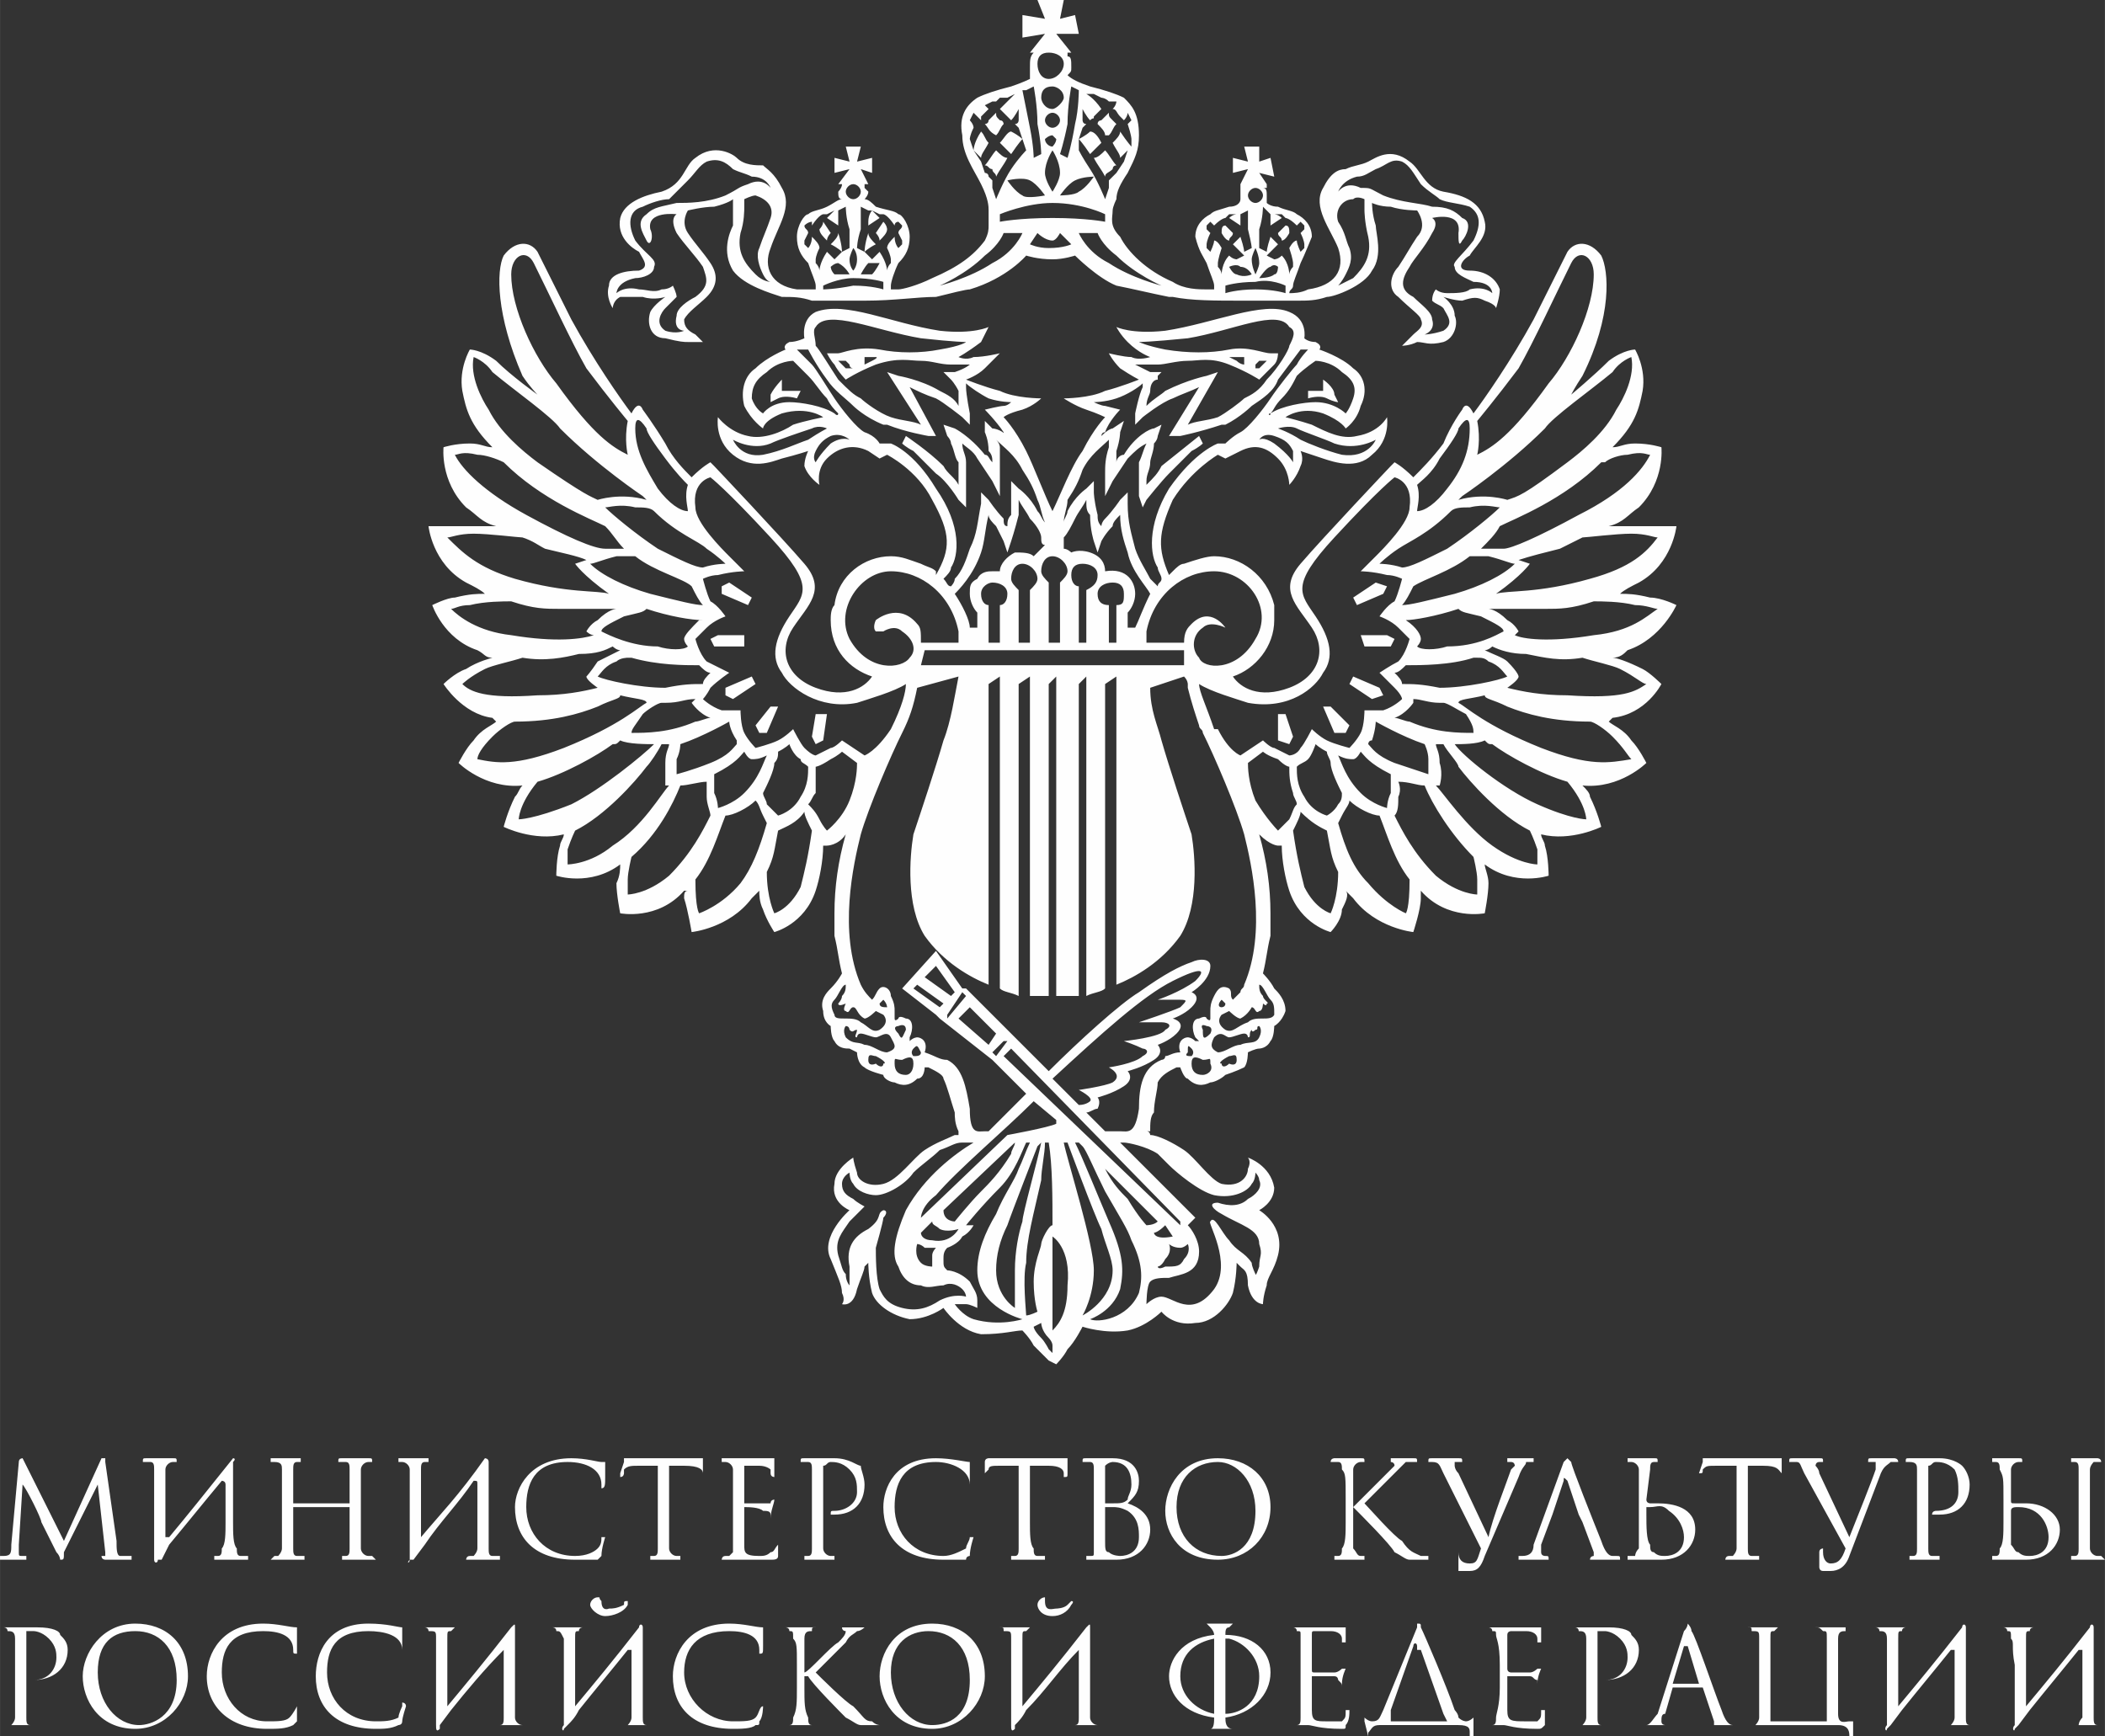 <?xml version="1.0" encoding="UTF-8"?> <!-- Creator: CorelDRAW X8 --> <svg xmlns="http://www.w3.org/2000/svg" xmlns:xlink="http://www.w3.org/1999/xlink" xml:space="preserve" width="33.063mm" height="27.276mm" style="shape-rendering:geometricPrecision; text-rendering:geometricPrecision; image-rendering:optimizeQuality; fill-rule:evenodd; clip-rule:evenodd" viewBox="0 0 560 462"><rect x="0" y="0" width="560" height="462" fill="#333333" stroke="none"/> <defs> <style type="text/css"> <![CDATA[ .fil0 {fill:#FEFEFE;fill-rule:nonzero} ]]> </style> </defs> <g id="Слой_x0020_1">  <path class="fil0" d="M285 427c0,0 1,-1 0,-1 0,0 0,0 -1,1 -1,1 -3,1 -3,1 -1,0 -3,1 -3,-2 0,-1 0,-1 0,-1 -1,0 -2,1 -2,2 0,1 1,3 4,3 2,0 4,-1 5,-3zm92 6l-9 22c-1,2 -1,3 -3,3 -1,0 -2,-1 -2,-1 0,0 0,1 0,1 0,0 1,4 1,4l0 0c0,0 0,-1 0,-1 1,-1 1,-2 3,-2l6 0 10 0 5 0c3,0 3,1 3,2l0 1 0 0 1 0 0 0 0 -4c0,0 0,-1 0,-1 0,0 -1,1 -2,1 0,0 -1,0 -2,-1 0,-1 -1,-2 -1,-2 -2,-6 -8,-20 -9,-22 0,-1 0,-1 -1,-1 0,0 0,0 0,1zm-1 5c0,-1 1,-1 1,0l0 1c1,0 1,0 1,0l6 17 0 0c0,0 0,0 0,0l1 2 0 0c-6,0 -11,0 -15,0l0 0c0,-1 0,-2 0,-3l6 -17zm116 24l1 0 0 -4c1,0 1,0 0,0 0,0 0,0 -1,0 -1,0 -3,1 -3,-2 0,-2 0,-4 0,-7l0 -6c0,-5 0,-6 0,-7 0,-2 1,-2 2,-2 0,-1 0,-1 0,-1 1,0 1,0 1,0 0,0 0,0 -1,0 -1,0 -3,0 -3,0 0,0 -3,0 -4,0 -1,0 -1,0 -1,0 0,0 0,0 0,0 1,0 1,0 2,1 1,0 1,0 1,2 0,1 0,2 0,7l0 6c0,4 0,6 0,8 0,0 0,1 0,1 -5,0 -10,0 -15,0 0,0 0,-1 0,-1 0,-2 0,-4 0,-8 0,-11 0,-12 0,-13 0,-2 0,-2 1,-2 1,-1 1,-1 1,-1 0,0 0,0 0,0 0,0 0,0 0,0 -1,0 -3,0 -4,0 0,0 -2,0 -4,0 0,0 0,0 0,0 0,0 0,0 0,0 1,0 1,0 1,1 2,0 2,0 2,2 0,1 0,2 0,7l0 6c0,4 0,6 0,8 0,1 -1,2 -1,2 -1,0 -1,0 -1,0 0,0 -1,0 -1,0 0,0 1,0 1,0 1,0 3,0 3,0 1,0 2,0 3,0l13 0c1,0 3,0 3,0l1 0c3,0 3,2 3,3l0 0 0 0zm-325 -35c0,0 0,-1 0,-1 -1,0 -1,0 -1,1 -2,1 -3,1 -4,1 0,0 -2,1 -2,-2 -1,-1 0,-1 -1,-1 -1,0 -2,1 -2,2 0,1 2,3 4,3 2,0 5,-1 6,-3zm369 32c-1,1 0,2 0,1l1 -1 3 -4c4,-5 9,-11 13,-16 1,0 1,0 1,0l0 10c0,4 0,6 0,8 -1,1 -1,2 -1,2 -1,0 -1,0 -1,0 -1,0 -1,0 -1,0 0,0 0,0 1,0 1,0 3,0 3,0 0,0 3,0 5,0 0,0 0,0 0,0 0,0 0,0 0,0 0,0 -1,0 -2,0 -1,0 -1,-1 -1,-2 0,-2 0,-4 0,-8l0 -6 0 -10c0,-1 -1,-1 -1,0 -7,9 -12,15 -17,21 0,0 0,0 0,0 0,-12 0,-17 0,-18 0,-2 0,-2 1,-2 0,-1 1,-1 1,-1 0,0 0,0 0,0 0,0 0,0 -1,0 -1,0 -3,0 -3,0 0,0 -2,0 -4,0 0,0 0,0 0,0 0,0 0,0 0,0 0,0 1,0 1,1 1,0 1,0 1,2 1,1 0,2 1,7l0 16zm-34 0c-1,1 0,2 0,1l1 -1 3 -4c4,-5 9,-11 13,-16 1,0 1,0 1,0l0 10c0,4 0,6 0,8 0,1 -1,2 -1,2 -1,0 -1,0 -1,0 -1,0 -1,0 -1,0 0,0 1,0 1,0 1,0 3,0 3,0 1,0 3,0 5,0 0,0 0,0 0,0 0,0 0,0 0,0 0,0 -1,0 -2,0 -1,0 -1,-1 -1,-2 0,-2 0,-4 0,-8l0 -6 0 -10c0,-1 -1,-1 -1,0 -7,9 -12,15 -17,21 0,0 0,0 0,0 0,-12 0,-17 0,-18 0,-2 0,-2 1,-2 0,-1 1,-1 1,-1 0,0 0,0 0,0 0,0 0,0 0,0 -1,0 -4,0 -4,0 0,0 -2,0 -4,0 0,0 0,0 0,0 0,0 0,0 0,0 0,0 1,0 1,1 1,0 2,0 2,2 0,1 0,2 0,7l0 16zm-50 -11l-3 -10c0,0 0,0 0,0 0,0 -1,0 -1,0l-3 10c0,0 0,0 0,0l7 0c0,0 0,0 0,0zm11 11c0,0 0,0 -1,0 0,0 -3,0 -5,0 -1,0 -1,0 -1,0 0,0 0,0 0,0 0,0 0,0 0,-1 0,0 0,0 0,0l-3 -9c0,0 0,0 0,0l-8 0c0,0 0,0 0,0l-2 7c-1,0 -1,1 -1,2 0,1 1,1 1,1l1 0c0,0 0,0 0,0 0,0 0,0 0,0 -1,0 -3,0 -3,0 -1,0 -2,0 -4,0 -1,0 -1,0 -1,0 0,0 0,0 1,0 0,0 0,0 1,0 1,0 2,-2 3,-3l7 -22c1,-1 1,-2 1,-2 0,0 1,1 1,2 1,1 6,16 8,21 1,3 2,4 3,4 1,0 1,0 2,0 0,0 0,0 0,0zm-41 -10c0,4 0,6 0,8 0,1 -1,2 -1,2 -1,0 -1,0 -1,0 -1,0 -1,0 -1,0 0,0 1,0 1,0 1,0 3,0 3,0 0,0 3,0 5,0 0,0 0,0 0,0 0,0 0,0 0,0 0,0 -1,0 -2,0 -1,0 -1,-1 -1,-2 0,-2 0,-4 0,-8l0 -14c0,0 0,-1 0,-1 0,0 1,0 2,0 0,0 2,0 4,2 2,2 2,4 2,5 0,3 -2,6 -6,6 0,0 -1,0 -1,0 0,0 1,0 1,0 0,0 0,0 0,0 5,0 9,-3 9,-8 0,-2 -1,-3 -2,-4 0,-1 -2,-2 -6,-2 -2,0 -4,0 -5,0 0,0 -2,0 -4,0 0,0 0,0 0,0 0,0 0,0 0,0 0,0 1,0 1,1 1,0 2,0 2,2 0,1 0,2 0,7l0 6zm-21 -14c0,-1 1,-1 1,-1 0,0 4,0 4,0 2,0 3,1 3,2 0,0 0,1 0,1 0,0 0,0 0,0 1,0 1,0 1,0 0,0 0,-2 0,-2 0,-1 0,-2 0,-2 0,0 0,0 0,0 0,0 0,0 -1,0 0,0 -1,0 -1,0 -1,0 -4,0 -8,0 0,0 -2,0 -4,0 0,0 -1,0 -1,0 0,0 1,0 1,0 0,0 1,0 1,1 1,0 1,0 1,1 0,1 1,2 1,8l0 6c0,5 -1,7 -1,8 0,1 0,2 -1,2 0,0 0,0 -1,0 0,0 0,0 0,0 0,0 0,0 1,0 0,0 2,0 3,0 1,0 3,1 9,1 1,0 1,0 2,-1 0,-1 0,-3 0,-4 0,0 0,0 0,0 0,0 0,0 -1,0 0,2 0,2 -1,3 -1,0 -3,0 -3,0 -4,0 -5,0 -5,-3l0 -9c0,0 1,0 1,0 0,0 4,0 5,0 1,0 1,1 2,1 0,1 0,1 0,2 0,0 0,0 0,0 0,0 0,0 0,-1 0,-2 1,-4 1,-4 0,0 0,0 -1,0 0,0 0,0 0,0 0,0 -1,1 -2,1 -1,0 -5,0 -5,0 0,0 -1,0 -1,-1l0 -9zm-52 0c0,-1 0,-1 1,-1 0,0 3,0 4,0 2,0 3,1 3,2 0,0 0,1 0,1 0,0 0,0 0,0 1,0 1,0 1,0 0,0 0,-2 0,-2 0,-1 0,-2 0,-2 0,0 0,0 0,0 0,0 0,0 -1,0 0,0 -1,0 -1,0 -1,0 -4,0 -8,0 0,0 -2,0 -4,0 0,0 -1,0 -1,0 0,0 1,0 1,0 0,0 1,0 1,1 1,0 1,0 1,1 0,1 0,2 0,8l0 6c0,5 0,7 0,8 0,1 0,2 -1,2 0,0 0,0 -1,0 0,0 0,0 0,0 0,0 0,0 0,0 1,0 3,0 4,0 1,0 3,1 9,1 1,0 1,0 1,-1 1,-1 1,-3 1,-4 0,0 0,0 0,0 0,0 -1,0 -1,0 0,2 0,2 -1,3 -1,0 -3,0 -4,0 -3,0 -4,0 -4,-3l0 -9c0,0 0,0 1,0 0,0 4,0 5,0 1,0 1,1 1,1 1,1 1,1 1,2 0,0 0,0 0,0 0,0 0,0 0,-1 0,-2 1,-4 1,-4 0,0 -1,0 -1,0 0,0 0,0 0,0 0,0 -1,1 -2,1 -1,0 -5,0 -5,0 -1,0 -1,0 -1,-1l0 -9zm-23 21c3,0 9,-2 9,-10 0,-5 -4,-9 -8,-10 0,0 0,0 -1,0 0,0 0,0 0,1l0 1 0 5 0 6c0,3 0,5 0,7 0,0 0,0 0,0zm-3 -19l0 -1c0,0 0,0 0,0 -5,1 -9,4 -9,10 0,5 4,9 9,10 0,0 0,0 0,-1 0,-1 0,-3 0,-6l0 -6 0 -6zm3 20l0 0c0,1 0,3 2,3 0,0 1,0 1,0 0,0 0,0 0,0 0,0 0,0 0,0 -2,0 -4,0 -4,0 -1,0 -3,0 -4,0 0,0 0,0 0,0 0,0 0,0 0,0 0,0 1,0 1,0 1,0 1,-2 1,-3l0 0c-8,-1 -12,-6 -12,-11 0,-4 3,-10 12,-11l0 0c0,-1 -1,-2 -1,-2 -1,-1 -1,-1 -1,-1 0,0 -1,0 -1,0 0,0 1,0 1,0 1,0 3,0 4,0 0,0 2,0 3,0 0,0 1,0 1,0 0,0 -1,0 -1,0 0,0 0,0 -1,1 -1,0 -1,1 -1,2l0 0c7,0 12,4 12,10 0,6 -5,11 -12,12zm-57 2c0,1 0,2 1,1l0 -1c1,-1 2,-2 3,-4 5,-5 9,-11 14,-16 0,0 0,0 0,0l0 10c0,4 0,6 0,8 0,1 0,2 -1,2 0,0 -1,0 -1,0 0,0 0,0 0,0 0,0 0,0 0,0 1,0 4,0 4,0 0,0 2,0 4,0 0,0 1,0 1,0 0,0 0,0 -1,0 0,0 -1,0 -1,0 -1,0 -2,-1 -2,-2 0,-2 0,-4 0,-8l0 -6 0 -10c0,-1 0,-1 -1,0 -7,9 -12,15 -17,21 0,0 0,0 0,0 0,-12 0,-17 0,-18 0,-2 0,-2 1,-2 1,-1 1,-1 1,-1 0,0 0,0 0,0 0,0 0,0 0,0 -1,0 -3,0 -4,0 0,0 -2,0 -3,0 -1,0 -1,0 -1,0 0,0 0,0 0,0 1,0 1,0 1,1 2,0 2,0 2,2 0,1 0,2 0,7l0 16zm-11 -12c0,-9 -5,-13 -11,-13 -5,0 -10,3 -10,11 0,8 5,14 11,14 4,0 10,-2 10,-12zm4 -1c0,7 -6,14 -14,14 -10,0 -14,-8 -14,-14 0,-6 4,-14 14,-14 8,0 14,5 14,14zm-50 3c0,4 0,6 -1,8 0,1 0,2 -1,2 0,0 0,0 -1,0 0,0 0,0 0,0 0,0 0,0 1,0 1,0 3,0 3,0 0,0 2,0 4,0 0,0 1,0 1,0 0,0 -1,0 -1,0 0,0 -1,0 -1,0 -1,0 -1,-1 -1,-2 -1,-2 -1,-4 -1,-8l0 -3 1 0c1,2 9,10 10,11 2,1 3,2 4,2 1,0 2,0 3,0l2 0c0,0 0,0 0,0 0,0 0,0 0,0 0,0 -1,0 -2,-1 -2,0 -2,-1 -5,-4 -2,-1 -9,-8 -10,-9 1,-1 7,-7 8,-8 1,-2 2,-2 3,-3 1,0 2,-1 2,-1 1,0 1,0 1,0 0,0 0,0 -1,0 -1,0 -3,0 -3,0 -1,0 -2,0 -3,0 0,0 0,0 0,0 0,0 0,0 0,0 0,1 1,1 1,1 0,1 -1,2 -2,3 -2,1 -8,8 -9,8l0 0 0 -2c0,-5 0,-6 0,-7 0,-2 1,-2 2,-2 0,-1 0,-1 1,-1 0,0 0,0 0,0 0,0 0,0 -1,0 -1,0 -3,0 -3,0 0,0 -2,0 -4,0 0,0 -1,0 -1,0 0,0 1,0 1,0 0,0 1,0 1,1 1,0 1,0 1,2 1,1 1,2 1,7l0 6zm-33 -3c0,8 5,14 16,14 2,0 5,0 6,-1 1,0 1,0 1,-1 1,-1 1,-4 1,-4 0,-1 0,-1 0,-1 0,0 0,0 0,1 -1,0 -1,2 -2,3 -1,1 -3,1 -6,1 -7,0 -13,-6 -13,-13 0,-6 3,-11 12,-11 4,0 8,1 8,5 0,1 0,1 0,1 1,0 1,0 1,-2 0,-2 0,-4 0,-4 0,0 0,-1 0,-1 -2,0 -5,-1 -9,-1 -11,0 -15,8 -15,14zm-29 13c-1,1 0,2 0,1l1 -1c1,-1 2,-2 3,-4 4,-5 9,-11 13,-16 1,0 1,0 1,0l0 10c0,4 0,6 0,8 0,1 -1,2 -1,2 -1,0 -1,0 -1,0 -1,0 -1,0 -1,0 0,0 1,0 1,0 1,0 3,0 3,0 1,0 3,0 5,0 0,0 0,0 0,0 0,0 0,0 0,0 0,0 -1,0 -2,0 -1,0 -1,-1 -1,-2 0,-2 0,-4 0,-8l0 -6 0 -10c0,-1 -1,-1 -1,0 -7,9 -12,15 -17,21 0,0 0,0 0,0 0,-12 0,-17 0,-18 0,-2 0,-2 1,-2 0,-1 1,-1 1,-1 0,0 0,0 0,0 0,0 0,0 0,0 -2,0 -4,0 -4,0 0,0 -2,0 -4,0 0,0 0,0 0,0 0,0 0,0 0,0 0,0 1,0 1,1 1,0 1,0 2,2 0,1 0,2 0,7l0 16zm-34 0c0,1 0,2 1,1l0 -1 3 -4c4,-5 9,-11 14,-16 0,0 0,0 0,0l0 10c0,4 0,6 0,8 0,1 0,2 -1,2 0,0 -1,0 -1,0 0,0 0,0 0,0 0,0 0,0 0,0 1,0 3,0 4,0 0,0 2,0 4,0 0,0 1,0 1,0 0,0 -1,0 -1,0 0,0 -1,0 -1,0 -1,0 -2,-1 -2,-2 0,-2 0,-4 0,-8l0 -6 0 -10c0,-1 0,-1 -1,0 -7,9 -12,15 -17,21 0,0 0,0 0,0 0,-12 0,-17 0,-18 0,-2 0,-2 1,-2 1,-1 1,-1 1,-1 0,0 0,0 0,0 0,0 0,0 0,0 -1,0 -3,0 -4,0 0,0 -2,0 -4,0 0,0 0,0 0,0 0,0 0,0 0,0 0,0 1,0 1,1 2,0 2,0 2,2 0,1 0,2 0,7l0 16zm-32 -13c0,8 5,14 16,14 2,0 4,0 6,-1 0,0 1,0 1,-1 0,-1 1,-4 1,-4 0,-1 -1,-1 -1,-1 0,0 0,0 0,1 0,0 -1,2 -1,3 -2,1 -4,1 -6,1 -8,0 -13,-6 -13,-13 0,-6 2,-11 11,-11 4,0 9,1 9,5 0,1 0,1 0,1 0,0 0,0 0,-2 0,-2 0,-4 0,-4 0,0 0,-1 0,-1 -1,0 -4,-1 -9,-1 -11,0 -14,8 -14,14zm-29 0c0,8 6,14 16,14 3,0 5,0 7,-1 0,0 0,0 1,-1 0,-1 0,-4 0,-4 0,-1 0,-1 0,-1 0,0 0,0 0,1 0,0 -1,2 -2,3 -1,1 -3,1 -6,1 -7,0 -12,-6 -12,-13 0,-6 2,-11 11,-11 4,0 8,1 8,5 0,1 0,1 1,1 0,0 0,0 0,-2 0,-2 0,-4 0,-4 0,0 0,-1 0,-1 -2,0 -5,-1 -9,-1 -11,0 -15,8 -15,14zm-8 1c0,-9 -5,-13 -11,-13 -6,0 -10,3 -10,11 0,8 5,14 11,14 3,0 10,-2 10,-12zm3 -1c0,7 -6,14 -14,14 -10,0 -14,-8 -14,-14 0,-6 5,-14 14,-14 8,0 14,5 14,14zm-46 3c0,4 0,6 0,8 0,1 -1,2 -1,2 -1,0 -1,0 -1,0 -1,0 -1,0 -1,0 0,0 1,0 1,0 1,0 3,0 3,0 0,0 3,0 5,0 0,0 0,0 0,0 0,0 0,0 0,0 0,0 -1,0 -2,0 -1,0 -1,-1 -1,-2 0,-2 0,-4 0,-8l0 -14c0,0 0,-1 0,-1 0,0 1,0 2,0 0,0 2,0 4,2 2,2 2,4 2,5 0,3 -2,6 -6,6 0,0 -1,0 -1,0 0,0 1,0 1,0 0,0 0,0 0,0 5,0 9,-3 9,-8 0,-2 -1,-3 -2,-4 0,-1 -2,-2 -6,-2 -2,0 -4,0 -5,0 0,0 -2,0 -4,0 0,0 0,0 0,0 0,0 0,0 0,0 0,0 1,0 1,1 1,0 2,0 2,2 0,1 0,2 0,7l0 6zm552 -50c0,-6 0,-7 0,-8 0,-1 1,-2 1,-2 1,0 1,0 1,0 1,0 1,0 1,0 0,-1 -1,-1 -1,-1 -1,0 -3,0 -3,0 -1,0 -3,0 -4,0 0,0 0,0 0,1 0,0 0,0 0,0 0,0 1,0 1,0 1,0 1,1 1,2 0,1 0,2 0,8l0 6c0,3 0,6 0,7 0,1 0,2 -1,2 0,0 -1,0 -1,0 0,0 0,1 0,1 0,0 0,0 0,0 1,0 3,0 4,0 0,0 2,0 4,0 0,0 1,0 1,0 0,0 -1,-1 -1,-1 0,0 -1,0 -1,0 -1,0 -2,-1 -2,-2 0,-1 0,-4 0,-7l0 -6zm-11 10c0,-3 -2,-8 -8,-8 -1,0 -2,0 -2,1l0 1c0,3 0,7 0,8 1,1 1,2 2,2 1,1 2,1 3,1 2,0 5,-1 5,-5zm3 -2c0,4 -3,8 -9,8 -1,0 -5,0 -5,0 0,0 -2,0 -3,0 -1,0 -1,0 -1,0 0,0 0,-1 0,-1 1,0 1,0 1,0 1,0 1,-1 1,-2 1,-1 1,-4 1,-7l0 -6c0,-6 0,-6 -1,-8 0,-1 0,-2 -1,-2 0,0 -1,0 -1,0 0,0 0,0 0,0 0,-1 0,-1 0,-1 1,0 4,0 4,0 0,0 2,0 3,0 1,0 1,0 1,1 0,0 0,0 0,0 -1,0 -1,0 -1,0 -1,0 -2,1 -2,2l0 8c0,1 0,1 1,1 0,0 0,0 2,0l1 0c5,0 9,3 9,7zm-38 -2c0,3 0,6 0,7 0,1 0,2 -1,2 0,0 -1,0 -1,0 0,0 0,1 0,1 0,0 0,0 0,0 1,0 3,0 3,0 1,0 3,0 5,0 0,0 0,0 0,0 0,0 0,-1 0,-1 0,0 -1,0 -2,0 -1,0 -1,-1 -1,-2 0,-1 0,-4 0,-7l0 -15c0,0 0,0 0,0 1,0 1,-1 2,-1 1,0 3,0 5,2 1,2 1,4 1,6 0,3 -2,5 -6,5 0,0 -1,0 -1,1 0,0 1,0 1,0 0,0 0,0 1,0 5,0 8,-3 8,-8 0,-2 -1,-4 -2,-5 0,0 -2,-2 -6,-2 -2,0 -4,0 -4,0 -1,0 -3,0 -4,0 -1,0 -1,0 -1,1 0,0 0,0 0,0 1,0 1,0 1,0 2,0 2,1 2,2 0,1 0,2 0,8l0 6zm-19 7c-1,3 -2,4 -4,4 -1,0 -2,-1 -2,-3 0,-1 0,-1 0,-1 0,0 -1,0 -1,1 0,1 0,3 0,4 0,0 0,1 1,1 0,0 2,0 2,0 2,0 4,-1 5,-4l8 -21c1,-3 2,-3 3,-4 0,0 1,0 1,0 0,0 1,0 1,0 0,-1 -1,-1 -1,-1 -1,0 -2,0 -3,0 0,0 -2,0 -3,0 -1,0 -1,0 -1,1 0,0 0,0 0,0 1,0 1,0 2,0 0,0 0,1 0,1l0 1c-1,3 -5,13 -7,18l-8 -17c0,-1 -1,-2 -1,-2 0,0 0,-1 1,-1 0,0 1,0 1,0 0,0 0,0 0,0 0,-1 0,-1 -1,-1 -1,0 -3,0 -3,0 0,0 -2,0 -4,0 -1,0 -1,0 -1,1 0,0 0,0 0,0 1,0 1,0 2,0 1,0 1,1 2,3l11 20zm-26 -22l4 0c4,0 4,1 5,2l0 0c0,1 0,1 0,1 0,0 0,0 0,-1 0,0 0,-2 0,-3 0,-1 0,-1 0,-1 0,0 -1,0 -3,0l-14 0c0,0 -1,0 -2,0 -1,0 -2,0 -2,0 0,0 0,0 0,1 0,0 -1,3 -1,3 0,0 0,1 0,1 0,0 0,-1 0,-1 1,0 1,0 1,-1 1,-1 1,-1 4,-1l5 0 0 15c0,3 0,6 0,7 0,1 -1,2 -1,2 -1,0 -1,0 -1,0 -1,0 -1,1 -1,1 0,0 0,0 1,0 1,0 3,0 3,0 0,0 3,0 5,0 0,0 0,0 0,0 0,0 0,-1 0,-1 0,0 -1,0 -2,0 -1,0 -1,-1 -1,-2 0,-1 0,-4 0,-7l0 -15zm-17 19c0,-2 -1,-5 -4,-7 -2,-2 -3,-1 -5,-1 0,0 -1,0 -1,0l0 2c0,3 0,7 1,8 0,1 0,2 1,2 1,1 2,1 3,1 2,0 5,-1 5,-5zm3 -2c0,4 -3,8 -9,8 -1,0 -5,0 -5,0 0,0 -2,0 -3,0 -1,0 -1,0 -1,0 0,0 0,-1 0,-1 1,0 1,0 2,0 0,0 0,-1 1,-2 0,-1 0,-4 0,-7l0 -6 0 -8c0,-1 -1,-2 -2,-2 0,0 -1,0 -1,0 0,0 0,0 0,0 0,-1 0,-1 0,-1 2,0 4,0 4,0 0,0 2,0 3,0 1,0 1,0 1,1 0,0 0,0 0,0 -1,0 -1,0 -1,0 -1,0 -1,1 -1,2l-1 8c0,1 1,1 1,1 0,0 1,0 2,0 4,0 10,1 10,7zm-38 -4l3 -9c0,-1 0,-1 1,0l3 9 1 2 3 8c0,1 0,1 0,1 0,0 -1,0 -1,1 0,0 1,0 1,0 3,0 5,0 6,0 0,0 1,0 1,0 0,-1 0,-1 -1,-1 0,0 -1,0 -1,0 -1,0 -2,-1 -3,-4 -2,-5 -8,-20 -8,-21 -1,-1 -1,-1 -1,-1 0,0 0,0 -1,1l-8 22c0,2 -1,3 -3,3 0,0 0,0 -1,0 0,0 0,0 0,1 0,0 0,0 1,0 1,0 3,0 4,0 0,0 1,0 2,0 1,0 1,0 1,0 0,-1 0,-1 -1,-1l0 0c0,0 -1,0 -1,-1 0,0 0,-1 0,-2l3 -8zm-19 9c-1,3 -1,4 -3,4 -2,0 -3,-1 -3,-3 0,-1 0,-1 0,-1 0,0 0,0 0,1 0,1 0,3 0,4 0,0 0,1 0,1 1,0 2,0 3,0 2,0 3,-1 4,-4l9 -21c1,-3 2,-3 2,-4 1,0 2,0 2,0 0,0 0,0 0,0 0,-1 0,-1 0,-1 -1,0 -3,0 -3,0 -1,0 -2,0 -4,0 0,0 0,0 0,1 0,0 0,0 0,0 0,0 1,0 1,0 1,0 1,1 1,1l-1 1c-1,3 -5,13 -6,18l-8 -17c-1,-1 -1,-2 -1,-2 0,0 0,-1 0,-1 1,0 1,0 2,0 0,0 0,0 0,0 0,-1 0,-1 -1,-1 -1,0 -3,0 -3,0 -1,0 -3,0 -4,0 -1,0 -1,0 -1,1 0,0 0,0 0,0 0,0 1,0 1,0 2,0 2,1 3,3l10 20zm-36 -7c0,3 0,6 -1,7 0,1 0,2 -1,2 0,0 0,0 -1,0 0,0 0,1 0,1 0,0 0,0 1,0 1,0 3,0 3,0 0,0 2,0 4,0 0,0 0,0 0,0 0,0 0,-1 0,-1 0,0 -1,0 -1,0 -1,0 -1,-1 -2,-2 0,-2 0,-4 0,-7l0 -4 0 0c2,2 10,10 11,12 2,1 3,2 4,2 1,0 2,0 3,0l2 0c0,0 0,0 0,0 0,-1 0,-1 0,-1 0,0 -1,0 -2,0 -2,-1 -3,-1 -5,-4 -2,-1 -9,-9 -10,-10 1,-1 7,-7 8,-8 1,-1 2,-2 3,-3 1,0 2,0 2,0 1,0 1,0 1,0 0,-1 0,-1 -1,-1 -1,0 -3,0 -3,0 -1,0 -2,0 -3,0 0,0 0,0 0,1 0,0 0,0 0,0 0,0 1,0 1,1 0,0 -1,1 -2,2 -2,2 -8,8 -9,9l0 0 0 -2c0,-6 0,-7 0,-8 0,-1 1,-2 2,-2 0,0 0,0 1,0 0,0 0,0 0,0 0,-1 0,-1 -1,-1 -1,0 -3,0 -3,0 0,0 -2,0 -4,0 0,0 -1,0 -1,1 0,0 1,0 1,0 0,0 1,0 1,0 1,0 1,1 1,2 1,1 1,2 1,8l0 6zm-24 -3c0,-8 -5,-13 -10,-13 -6,0 -11,4 -11,12 0,8 5,13 12,13 3,0 9,-2 9,-12zm4 -1c0,8 -6,14 -14,14 -10,0 -14,-7 -14,-13 0,-6 4,-14 14,-14 8,0 14,5 14,13zm-35 8c0,-2 0,-5 -3,-7 -2,-1 -3,-1 -4,-1 -2,0 -2,0 -2,0l0 9c0,2 0,3 1,3 1,1 3,1 3,1 2,0 5,-1 5,-5zm-9 -10c0,1 0,1 0,1 0,0 1,0 2,0 2,0 3,0 4,-1 0,-1 1,-2 1,-4 0,-3 -1,-6 -5,-6 0,0 -1,0 -2,1 0,0 0,0 0,0l0 9zm12 8c0,4 -3,8 -9,8 -1,0 -4,0 -4,0 -1,0 -3,0 -4,0 0,0 0,0 0,0 0,0 0,-1 0,-1 0,0 1,0 1,0 1,0 1,0 1,-1 0,-1 0,-4 0,-8l0 -6c0,-6 0,-8 0,-8 0,-1 0,-2 -1,-2 -1,0 -1,0 -2,0 0,0 0,0 0,0 0,-1 0,-1 1,-1 1,0 3,0 4,0 0,0 2,0 3,0 6,0 7,4 7,6 0,3 -1,4 -3,6 3,1 6,3 6,7zm-32 -17l5 0c3,0 4,1 4,2l0 0c0,1 0,1 0,1 1,0 1,0 1,-1 0,0 0,-2 0,-3 0,-1 0,-1 0,-1 -1,0 -2,0 -4,0l-13 0c0,0 -2,0 -3,0 -1,0 -1,0 -1,0 0,0 -1,0 -1,1 0,0 0,3 0,3 0,0 0,1 0,1 0,0 0,-1 0,-1 0,0 0,0 1,-1 0,-1 1,-1 3,-1l5 0 0 15c0,3 0,6 0,7 0,1 0,2 -1,2 0,0 0,0 -1,0 0,0 0,1 0,1 0,0 0,0 0,0 2,0 4,0 4,0 0,0 2,0 4,0 1,0 1,0 1,0 0,0 0,-1 0,-1 -1,0 -2,0 -2,0 -1,0 -1,-1 -1,-2 -1,-1 -1,-4 -1,-7l0 -15zm-39 11c0,8 5,14 16,14 2,0 4,0 6,0 0,-1 1,-1 1,-1 0,-2 1,-5 1,-5 0,0 -1,0 -1,0 0,0 0,0 0,0 0,1 -1,2 -1,3 -2,1 -4,2 -6,2 -8,0 -13,-6 -13,-13 0,-6 2,-12 11,-12 4,0 9,2 9,6 0,0 0,1 0,1 0,0 0,-1 0,-3 0,-2 0,-3 0,-4 0,0 0,0 0,0 -1,0 -5,-1 -9,-1 -11,0 -14,8 -14,13zm-19 4c0,3 0,6 0,7 0,1 0,2 -1,2 0,0 -1,0 -1,0 0,0 0,1 0,1 0,0 0,0 0,0 1,0 3,0 4,0 0,0 2,0 4,0 0,0 0,0 0,0 0,0 0,-1 0,-1 0,0 -1,0 -1,0 -1,0 -2,-1 -2,-2 0,-1 0,-4 0,-7l0 -15c0,0 0,0 0,0 1,0 1,-1 2,-1 1,0 3,0 5,2 2,2 2,4 2,6 0,3 -3,5 -6,5 -1,0 -1,0 -1,1 0,0 0,0 0,0 0,0 1,0 1,0 5,0 8,-3 8,-8 0,-2 -1,-4 -1,-5 -1,0 -3,-2 -7,-2 -2,0 -4,0 -4,0 -1,0 -3,0 -4,0 -1,0 -1,0 -1,1 0,0 0,0 0,0 1,0 1,0 2,0 1,0 1,1 1,2 0,1 0,2 0,8l0 6zm-18 -15c0,0 0,0 0,0 1,0 4,0 4,0 2,0 3,1 3,1 0,0 0,1 0,1 0,1 1,1 1,1 0,0 0,0 0,-1 0,0 0,-2 0,-2 0,-1 0,-1 0,-2 0,0 0,0 0,0 0,0 0,0 0,0 0,0 -1,0 -2,0 0,0 -4,0 -8,0 0,0 -2,0 -4,0 0,0 0,0 0,1 0,0 0,0 0,0 0,0 1,0 1,0 1,0 2,1 2,2 0,0 0,2 0,8l0 6c0,4 0,7 0,8 -1,1 -1,1 -1,1 -1,0 -1,0 -1,0 -1,0 -1,1 -1,1 0,0 0,0 1,0 1,0 2,0 3,0 1,0 4,0 9,0 1,0 2,0 2,-1 0,-1 0,-3 0,-3 0,-1 0,-1 0,-1 0,0 0,0 0,1 -1,1 -1,2 -2,2 -1,1 -2,1 -3,1 -4,0 -4,-1 -4,-3l0 -9c0,-1 0,-1 0,-1 1,0 4,0 5,1 1,0 2,0 2,1 0,0 0,1 0,1 0,0 0,0 0,0 0,0 0,0 0,0 0,-2 1,-4 1,-5 0,0 0,0 0,0 0,0 -1,0 -1,1 0,0 -1,0 -1,0 -1,0 -6,0 -6,0 0,0 0,0 0,0l0 -10zm-20 0l4 0c4,0 5,1 5,2l0 0c0,1 0,1 0,1 0,0 0,0 0,-1 0,0 0,-2 0,-3 0,-1 0,-1 0,-1 0,0 -1,0 -3,0l-13 0c-1,0 -2,0 -3,0 -1,0 -1,0 -2,0 0,0 0,0 0,1 0,0 -1,3 -1,3 0,0 0,1 0,1 1,0 1,-1 1,-1 0,0 0,0 0,-1 1,-1 2,-1 4,-1l5 0 0 15c0,3 0,6 0,7 0,1 0,2 -1,2 0,0 -1,0 -1,0 0,0 0,1 0,1 0,0 0,0 0,0 1,0 3,0 4,0 0,0 2,0 4,0 0,0 0,0 0,0 0,0 0,-1 0,-1 0,0 -1,0 -1,0 -1,0 -2,-1 -2,-2 0,-1 0,-4 0,-7l0 -15zm-41 11c0,8 5,14 16,14 2,0 5,0 6,0 1,-1 1,-1 1,-1 0,-2 1,-5 1,-5 0,0 0,0 0,0 -1,0 -1,0 -1,0 0,1 0,2 -1,3 -1,1 -3,2 -6,2 -8,0 -13,-6 -13,-13 0,-6 2,-12 11,-12 5,0 9,2 9,6 0,0 0,1 0,1 1,0 1,-1 1,-3 0,-2 0,-3 0,-4 0,0 0,0 -1,0 -1,0 -4,-1 -8,-1 -11,0 -15,8 -15,13zm-28 14c-1,1 0,1 0,0l1 0 3 -4c4,-6 9,-11 13,-17 1,0 1,0 1,1l0 10c0,3 0,6 0,7 0,1 -1,2 -1,2 -1,0 -1,0 -1,0 -1,0 -1,1 -1,1 0,0 1,0 1,0 1,0 3,0 3,0 1,0 3,0 5,0 0,0 0,0 0,0 0,0 0,-1 0,-1 0,0 -1,0 -2,0 -1,0 -1,-1 -1,-2 0,-1 0,-4 0,-7l0 -6 0 -10c0,-1 -1,-1 -1,-1 -7,10 -12,15 -17,21 0,0 0,0 0,0 0,-11 0,-17 0,-18 0,-1 0,-2 1,-2 0,0 1,0 1,0 0,0 0,0 0,0 0,-1 0,-1 0,-1 -1,0 -4,0 -4,0 0,0 -2,0 -4,0 0,0 0,0 0,1 0,0 0,0 0,0 0,0 1,0 1,0 1,0 2,1 2,2 0,1 0,2 0,8l0 16zm-13 -16c0,-6 0,-7 0,-8 0,-1 1,-2 2,-2 0,0 0,0 0,0 1,0 1,0 1,0 0,-1 0,-1 -1,-1 -1,0 -3,0 -3,0 0,0 -3,0 -4,0 -1,0 -1,0 -1,1 0,0 0,0 0,0 1,0 1,0 2,0 1,0 1,1 1,2 0,1 0,2 0,8l0 1c0,0 0,0 0,0l-15 0c0,0 0,0 0,0l0 -1c0,-6 0,-7 0,-8 0,-1 0,-2 1,-2 1,0 1,0 1,0 0,0 0,0 0,0 0,-1 0,-1 0,-1 -1,0 -3,0 -4,0 0,0 -2,0 -4,0 0,0 0,0 0,1 0,0 0,0 0,0 1,0 1,0 1,0 2,0 2,1 2,2 0,1 0,2 0,8l0 6c0,3 0,6 0,7 0,1 -1,2 -1,2 -1,0 -1,0 -1,0 0,0 -1,1 -1,1 0,0 1,0 1,0 1,0 3,0 3,0 1,0 3,0 5,0 0,0 0,0 0,0 0,0 0,-1 0,-1 0,0 -1,0 -2,0 -1,0 -1,-1 -1,-2 0,-1 0,-4 0,-7l0 -4c0,0 0,0 0,0l15 0c0,0 0,0 0,0l0 4c0,3 0,6 0,7 0,1 0,2 -1,2 0,0 -1,0 -1,0 0,0 0,1 0,1 0,0 0,0 0,0 1,0 4,0 4,0 0,0 2,0 4,0 0,0 1,0 1,0 0,0 -1,-1 -1,-1 0,0 -1,0 -1,0 -1,0 -2,-1 -2,-2 0,-1 0,-4 0,-7l0 -6zm-55 16c0,1 1,1 1,0l1 0 2 -4c5,-6 9,-11 14,-17 0,0 1,0 1,1l0 10c0,3 0,6 -1,7 0,1 0,2 -1,2 0,0 0,0 -1,0 0,0 0,1 0,1 0,0 0,0 1,0 1,0 3,0 3,0 0,0 2,0 4,0 1,0 1,0 1,0 0,0 0,-1 0,-1 -1,0 -1,0 -2,0 -1,0 -1,-1 -1,-2 -1,-1 -1,-4 -1,-7l0 -6 0 -10c1,-1 0,-1 0,-1 -8,10 -12,15 -17,21 -1,0 -1,0 -1,0 0,-11 0,-17 0,-18 0,-1 1,-2 2,-2 0,0 0,0 0,0 1,0 1,0 1,0 0,-1 0,-1 -1,-1 -1,0 -3,0 -3,0 0,0 -3,0 -4,0 -1,0 -1,0 -1,1 0,0 0,0 1,0 0,0 0,0 1,0 1,0 1,1 1,2 0,1 0,2 0,8l0 16zm-10 -5c0,2 0,4 1,4 1,0 2,0 3,0 0,0 0,0 0,1 0,0 0,0 -1,0l-3 0c-1,0 -2,0 -3,0 0,0 -1,0 -1,-1 0,0 1,0 1,0 0,0 0,-1 0,-1l-2 -18 0 0 -9 18c0,2 0,2 -1,2 0,0 0,-1 -1,-2 -1,-2 -4,-8 -4,-8 0,-1 -4,-9 -5,-10l0 0 -1 16c0,1 0,2 0,2 0,1 0,1 1,1 0,0 1,0 1,0 0,0 0,0 0,1 0,0 0,0 0,0 -1,0 -3,0 -3,0 -1,0 -2,0 -3,0 -1,0 -1,0 -1,0 0,-1 0,-1 0,-1 1,0 1,0 1,0 2,0 2,-1 2,-3l2 -22c0,-1 1,-1 1,-1 0,0 0,0 0,0l11 22 10 -22c0,0 1,0 1,0 0,0 0,0 0,1l3 21z"></path> <path class="fil0" d="M343 62c0,-1 0,-2 -1,-2l-2 2c0,1 1,1 1,2 1,0 2,-2 2,-2zm-122 0l-2 -3c0,1 -1,2 -1,2 0,1 1,2 2,3 0,-1 1,-2 1,-2zm-52 12c2,0 5,-1 5,-3 1,-2 -2,-3 -5,-7 -2,-4 -2,-8 2,-9 2,-1 5,-2 7,-2 1,-1 3,-3 5,-5 2,-2 3,-4 5,-5 3,-1 5,0 7,2 2,1 3,1 5,2 4,0 5,3 5,3 0,0 -2,-3 -6,-1 -3,1 -2,1 -6,3 -5,2 -10,2 -13,2 -4,1 -6,1 -8,3 -3,2 -1,5 0,7 1,2 2,-1 1,-3 -1,-5 7,-4 7,-4 0,0 -2,1 0,5 2,3 5,6 7,9 1,3 2,5 -2,8 -2,1 -5,3 -5,5 -1,4 2,4 2,4 0,0 -2,1 -5,0 -3,-2 -1,-5 0,-6 1,-1 2,-2 3,-3 0,-1 -1,-3 -1,-3 0,0 -1,1 -3,1 -2,1 -4,0 -6,0 -4,-1 -6,1 -6,1 0,0 0,-3 5,-4zm36 -16c-1,3 -2,5 -3,8 -1,2 0,5 1,7 1,2 2,2 2,2 0,0 -2,0 -4,-2 -3,-3 -5,-6 -4,-11 1,-3 1,-6 1,-7 0,-1 0,-2 0,-2 0,0 2,-1 3,-1 3,1 5,3 4,6zm12 11c0,0 0,-1 1,-3 0,-1 -1,-2 -2,-3 0,2 -1,3 -1,3 0,0 0,0 -1,-1 0,0 0,-1 0,-1 0,0 0,0 1,-2 0,-1 -1,-1 -1,-2 0,0 0,0 0,0 1,-1 2,-1 2,-1 0,0 0,0 0,1 2,-3 3,-3 3,-3l1 0 2 -1c0,0 -1,1 -2,2l3 2c0,0 0,-1 0,-1 0,-1 0,-3 0,-3l0 0 2 -1c0,0 0,3 1,6 0,3 0,5 0,5l-2 1c0,0 0,-2 -1,-5 0,1 -1,2 -2,3 2,1 3,2 3,2l-2 2c0,0 -1,-1 -2,-2 -2,3 -2,5 -2,5 0,0 0,-1 -1,-2 0,0 0,-1 0,-1zm10 -20c1,0 2,1 2,2 0,1 -1,2 -2,2 -1,0 -2,-1 -2,-2 0,-1 1,-2 2,-2zm4 7l1 0c0,0 -1,1 -1,3 0,0 0,1 0,1l3 -2c-1,-1 -2,-2 -2,-2l2 1 1 0c0,0 1,0 3,3 0,-1 1,-1 1,-1 0,0 0,0 1,1 0,0 0,0 0,0 0,1 -1,1 -1,2 1,2 1,2 1,2 0,0 0,1 0,1 -1,1 -1,1 -1,1 0,0 -1,-1 -1,-3 -1,1 -2,2 -2,3 1,2 1,3 1,3 0,0 0,1 0,1 -1,1 -1,2 -1,2 0,0 0,-2 -2,-5 -1,1 -2,2 -2,2l-2 -2c0,0 1,-1 3,-2 -1,-1 -2,-2 -2,-3 -1,3 -1,5 -1,5l-2 -1c0,0 0,-2 1,-5 0,-3 0,-6 0,-6l2 1zm-2 17c0,0 1,-2 2,-3 1,0 3,0 3,0 0,0 -1,2 -2,3 -1,0 -3,0 -3,0zm-3 -4c0,-1 1,-3 1,-3 0,0 1,1 1,3 0,2 -1,3 -1,3 0,0 -1,-1 -1,-3zm0 4c0,0 -3,0 -4,0 -1,-1 -1,-2 -1,-2 0,0 1,-1 2,-1 2,1 3,3 3,3zm9 3l0 1c0,0 -3,-1 -8,-1 -5,1 -8,1 -8,1 0,0 0,0 0,-1 0,0 0,0 0,0 0,0 4,-2 8,-2 5,0 8,1 8,1 0,0 0,1 0,1zm27 -8c4,-3 5,-6 5,-6l5 0c0,0 -2,5 -8,8 -6,4 -14,6 -14,6 0,0 7,-3 12,-8zm1 -21c0,-1 -1,-1 -1,-1l-1 -3c0,0 0,0 0,0l-2 -3c0,0 1,1 2,2 0,-1 1,-2 2,-4 -1,-1 -1,-2 -2,-3 -2,3 -2,5 -2,5l-1 -3c0,0 0,-1 1,-3 0,-1 -1,-2 -1,-2l1 -2c0,0 1,1 2,2 0,-1 0,-1 0,-1 1,-1 2,-2 2,-2 -1,-1 -1,-1 -1,-1l2 -1c0,0 0,0 1,0 1,-1 1,-1 1,-1l2 0 2 -1c0,0 -2,2 -4,4 1,1 2,2 2,2 1,1 1,1 1,1 1,-1 2,-3 2,-3l0 3c0,0 0,1 -1,1 1,1 1,1 1,1l1 3c0,0 -1,-1 -3,-2 -1,0 -2,2 -3,3 0,0 0,0 0,0 1,1 2,2 3,3 2,-3 3,-4 3,-4l1 3c0,0 -2,2 -4,5 -2,3 -4,8 -4,8l-1 -3c0,0 0,-1 0,-2 0,0 -1,-1 -1,-1zm10 -23l2 -1c0,0 1,5 1,10 1,5 1,8 1,8l-2 1c0,0 0,-3 -1,-8 -1,-5 -2,-10 -2,-10l1 0zm6 -10c2,0 4,1 4,3 0,2 -2,4 -4,4 -2,0 -3,-2 -3,-4 0,-2 1,-3 3,-3zm6 9l2 1 0 0c0,0 0,5 -1,9 -1,6 -2,9 -2,9l-2 -1c0,0 1,-3 2,-8 0,-5 1,-10 1,-10zm3 11c0,0 0,0 1,-1 -1,0 -1,-1 -1,-1l0 -3c0,0 1,2 2,3 1,-1 1,0 1,-1 1,-1 1,-1 2,-2 -2,-3 -4,-4 -4,-4l2 0 2 1c0,0 1,0 2,1 0,0 0,0 0,0l2 0c0,0 0,1 -1,2 1,0 1,1 2,2 0,0 0,0 1,1 1,-1 1,-2 1,-2l1 2c0,0 -1,1 -1,1 1,3 1,4 1,4l0 2c0,0 -1,-1 -3,-4 0,1 -1,2 -2,3 1,2 2,3 2,4 1,-1 2,-2 2,-2l-1 3c0,0 0,0 0,0l-2 3c0,0 0,0 -1,1 0,0 -1,1 -1,1 0,1 0,2 0,2l-1 3c0,0 -2,-5 -4,-8 -2,-3 -3,-5 -3,-5l0 -3c0,0 1,1 3,4 1,-1 2,-2 3,-3 0,0 0,0 0,0 -1,-2 -2,-3 -3,-3 -1,1 -3,2 -3,2l1 -3zm9 34c5,5 12,8 12,8 0,0 -8,-2 -14,-6 -6,-3 -8,-8 -8,-8l5 0c0,0 1,3 5,6zm-15 -16c0,0 2,-3 4,-4 2,-1 5,-1 5,-1 0,0 -2,3 -4,4 -1,1 -5,1 -5,1zm-14 -4c0,0 4,-1 6,0 2,1 4,4 4,4 0,0 -5,1 -6,0 -2,-1 -4,-4 -4,-4zm12 -19c-2,0 -3,-2 -3,-3 0,-2 1,-3 3,-3 1,0 3,1 3,3 0,1 -2,3 -3,3zm0 11c0,0 2,3 2,6 0,2 -2,5 -2,5 0,0 -2,-3 -2,-5 0,-3 2,-6 2,-6zm1 -3c0,1 -1,2 -1,2 -1,0 -2,-1 -2,-2 0,0 1,-1 2,-1 0,0 1,1 1,1zm-1 -3c-1,0 -2,-1 -2,-2 0,-1 1,-2 2,-2 1,0 2,1 2,2 0,1 -1,2 -2,2zm0 24c-9,0 -14,1 -14,1 0,0 0,0 0,-1 0,-1 0,-1 0,-1 0,0 7,-3 14,-3 8,0 14,3 14,3 0,0 0,1 0,1l0 1c0,0 -5,-1 -14,-1zm-1 8c-3,0 -5,-1 -5,-1l2 -3c0,0 2,2 4,2 1,0 2,-2 2,-2l3 3c0,0 -2,1 -6,1zm44 -2c0,1 -1,3 -1,3 0,0 0,0 -1,-1 0,-1 0,-1 0,-1 0,0 0,-1 1,-3 0,0 -1,-1 -1,-1 0,0 0,0 0,-1 1,-1 1,-1 1,-1 0,0 1,1 1,1 2,-2 3,-2 3,-2l1 -1 2 0c0,0 -1,0 -2,1l3 2c0,0 0,0 0,0 0,-2 0,-3 0,-3l0 0 2 -1c0,0 0,2 0,5 1,4 1,5 1,5l-2 1c0,0 0,-1 -1,-4 0,0 -1,1 -2,2 2,2 3,3 3,3l-2 1c0,0 -1,0 -2,-1 -2,2 -2,5 -2,5 0,0 0,-1 -1,-2 0,-1 0,-1 0,-1 0,0 0,-1 1,-4 0,0 -1,-2 -2,-2zm11 -14c1,0 2,1 2,2 0,1 -1,2 -2,2 -1,0 -2,-1 -2,-2 0,-1 1,-2 2,-2zm4 7l0 0c0,0 0,1 0,3 0,0 0,0 0,0l3 -2c-1,-1 -2,-1 -2,-1l2 0 1 1c0,0 1,0 3,2 0,0 1,-1 1,-1 0,0 0,0 1,1 0,1 0,1 0,1 0,0 -1,1 -1,1 1,2 1,3 1,3 0,0 0,0 0,1 -1,1 -1,1 -1,1 0,0 -1,-2 -1,-3 -1,0 -2,2 -2,2 1,3 1,4 1,4 0,0 0,0 0,1 -1,1 -1,2 -1,2 0,0 0,-3 -2,-5 -1,1 -2,1 -2,1l-2 -1c0,0 1,-1 3,-3 -1,-1 -2,-2 -2,-2 -1,3 -1,4 -1,4l-2 -1c0,0 0,-2 0,-5 1,-3 1,-6 1,-6l2 2zm0 14c1,-1 2,0 2,0 0,0 0,2 -1,2 -1,1 -4,1 -4,1 0,0 2,-3 3,-3zm-4 2c0,0 -1,-2 -1,-4 0,-1 1,-3 1,-3 0,0 1,2 1,4 0,1 -1,3 -1,3zm-7 -2c0,0 2,-1 3,0 2,0 3,2 3,2 0,0 -2,1 -4,0 -1,0 -2,-2 -2,-2zm15 6c0,0 0,1 0,1 0,0 -3,-1 -8,-1 -5,0 -8,1 -8,1l0 -1c0,0 0,-1 0,-1 0,0 3,-1 8,-1 4,-1 8,1 8,1 0,0 0,0 0,1zm14 -18c-1,-3 1,-6 4,-6 1,-1 3,0 3,0 0,0 0,2 0,3 0,0 0,3 1,7 1,5 -1,8 -4,11 -2,1 -4,2 -4,2 0,0 1,-1 2,-3 1,-2 2,-4 1,-7 -1,-2 -1,-4 -3,-7zm5 -12c2,0 3,-1 5,-2 3,-1 4,-3 7,-2 2,1 3,3 5,6 2,2 4,3 5,4 2,1 5,1 8,2 3,2 3,5 1,9 -3,4 -6,6 -5,7 0,2 3,3 5,4 5,0 5,3 5,3 0,0 -2,-2 -6,-1 -1,1 -4,1 -6,1 -2,0 -3,-1 -3,-1 0,0 -1,1 -1,3 1,1 2,1 3,2 1,2 3,4 0,6 -3,1 -5,1 -5,1 0,0 3,-1 2,-4 0,-2 -3,-4 -5,-6 -4,-2 -3,-5 -1,-8 1,-2 4,-5 6,-9 2,-3 0,-4 0,-4 0,0 8,-2 7,4 0,2 0,4 1,2 1,-1 3,-5 0,-6 -2,-2 -4,-3 -8,-3 -3,-1 -8,-1 -13,-3 -4,-2 -3,-2 -6,-2 -4,-2 -6,1 -6,1 0,0 1,-3 5,-4zm-196 32c3,0 4,0 6,0 3,1 6,0 6,0 0,0 -3,2 -4,4 -1,3 0,7 4,7 4,1 5,1 6,1 2,0 4,0 4,0 0,0 -1,-1 -2,-2 -2,-1 -3,-2 -3,-4 1,-2 4,-4 6,-6 3,-3 3,-6 1,-9 -2,-3 -4,-5 -6,-8 -2,-3 0,-6 0,-6 0,0 4,-1 7,-1 4,-1 5,-2 5,-2 0,0 0,4 0,7 -1,2 -3,7 0,12 3,4 10,6 13,7 3,0 5,0 8,1l0 0c3,0 6,0 14,0 8,0 14,-1 19,-1 4,-1 8,-2 9,-2 10,-3 15,-9 15,-9 0,0 3,1 7,1 3,0 6,-1 6,-1 0,0 6,6 11,8 5,1 9,2 14,3l1 0c5,1 11,1 19,1 8,0 11,0 13,0l1 0c3,0 5,0 8,-1 2,0 10,-3 12,-7 3,-4 1,-10 1,-12 -1,-3 -1,-6 -1,-6 0,0 2,1 5,1 3,1 7,1 7,1 0,0 3,4 0,7 -2,3 -3,5 -5,8 -2,2 -3,6 0,8 3,3 6,5 6,6 1,2 -1,3 -2,4 -1,1 -3,3 -3,3 0,0 2,0 4,-1 2,0 3,1 7,0 3,-1 4,-5 3,-7 0,-3 -3,-5 -3,-5 0,0 3,1 5,1 3,-1 4,-1 6,0 3,1 3,2 3,2 0,0 1,-3 1,-5 -1,-3 -4,-5 -8,-5 -4,0 -2,-3 0,-4 1,-2 5,-5 4,-9 -1,-5 -5,-7 -11,-8 -5,-1 -6,-6 -9,-8 -5,-4 -9,-1 -11,0 -2,1 -4,1 -6,2 -2,0 -4,1 -6,5 -3,5 2,11 4,16 2,6 -1,10 -8,11 -2,1 -4,1 -5,1 0,-1 1,-1 1,-2 0,-1 1,-3 2,-6 1,-2 3,-7 3,-7 0,-3 -2,-5 -4,-6 -1,-1 -3,-1 -5,-2 -2,0 -3,-1 -3,-1 0,-1 0,-2 0,-2 0,-1 0,-2 -1,-2l1 0 0 -1 -2 -3 4 1 -1 -5 -3 1 0 -4 -4 0 1 4 -4 -1 0 4 4 -1 -2 4 0 1 0 0c0,0 0,0 0,0 0,0 0,1 0,2 0,0 0,1 0,1 0,1 -1,2 -3,2 -3,1 -4,1 -5,2 -2,1 -4,3 -4,6 1,4 2,5 3,7 1,3 2,5 2,6 0,1 0,1 0,1 0,0 -1,0 -2,0 -2,0 -6,0 -9,-2l0 0c-7,-3 -12,-8 -14,-12 -3,-3 -2,-5 -2,-7 0,-1 1,-3 1,-3 0,-2 1,-4 3,-7 2,-4 3,-6 3,-10 0,-6 -2,-8 -4,-10 -2,-1 -5,-2 -9,-3 -3,-1 -5,-2 -6,-3 1,-1 1,-1 1,-2 0,-2 0,-3 -1,-3 0,-1 0,-1 0,-1l1 0 0 0 -4 -5 6 0 -1 -5 -4 1 1 -5 -7 0 2 5 -6 -1 0 6 6 -1 -4 5 0 0 1 0c-1,1 -1,2 -1,4 0,1 0,2 0,3 0,0 -2,1 -5,2 -4,1 -7,2 -9,3 -3,2 -5,5 -4,10 0,5 3,9 5,13 2,4 2,6 2,7 0,1 0,3 0,4 0,1 0,2 -1,4 -3,4 -7,7 -14,10 -4,2 -8,3 -9,3 0,0 -2,0 -2,0 0,-1 0,-1 0,-1 0,-1 1,-4 2,-6 2,-2 3,-4 3,-7 0,-3 -2,-6 -3,-6 -1,-1 -3,-1 -6,-2 -1,-1 -2,-2 -3,-2 0,0 1,-1 1,-2 0,0 -1,-1 -1,-1 0,-1 0,-1 0,-1l1 0 0 0 -2 -4 3 1 0 -4 -4 1 1 -4 -4 0 1 4 -4 -1 0 4 4 -1 -3 4 0 0 1 0c0,1 -1,2 -1,2 0,1 0,2 1,2 -1,0 -2,1 -4,2 -2,1 -4,1 -5,2 -1,0 -3,3 -3,6 0,3 1,5 3,7 1,3 2,5 2,6 0,0 0,1 0,1 0,0 -3,0 -5,0 -7,-1 -9,-6 -7,-11 2,-6 6,-11 3,-16 -2,-4 -4,-5 -5,-6 -2,0 -5,0 -7,-2 -1,-1 -6,-4 -11,0 -3,2 -3,7 -9,9 -5,1 -10,3 -11,7 -1,5 3,8 5,9 1,2 3,4 0,5 -4,0 -8,1 -8,4 -1,3 1,6 1,6 0,0 0,-2 2,-3zm163 -17l-2 -2c-1,0 -1,1 -1,2 0,0 1,2 2,2 0,-1 1,-1 1,-2zm-60 -20c-1,0 -2,-1 -3,-2 -1,1 -2,3 -3,4 1,0 1,1 2,1 0,1 1,1 1,2 1,-2 2,-3 3,-5zm-32 19c0,0 0,-1 -1,-2l-2 3c0,0 1,1 1,2 1,-1 2,-2 2,-3zm29 -25c1,-1 1,-2 2,-3 0,0 0,-1 -1,-1 -1,-1 -1,-1 -1,-2 -1,1 -1,1 -2,2 0,1 -1,1 -1,1 1,1 1,2 3,3 0,0 0,0 0,0zm30 0c1,-1 1,-2 2,-3 0,0 -1,-1 -1,-1 -1,-1 -1,-1 -1,-2 -1,1 -1,1 -2,2 0,0 -1,0 -1,1 1,1 2,2 2,3 0,0 0,0 1,0zm-4 6c1,2 2,3 3,5 0,-1 1,-1 2,-2 0,0 0,-1 1,-1 -1,-1 -2,-3 -3,-4 -1,1 -2,2 -3,2zm62 64c2,1 3,1 3,1 0,0 0,0 -1,-2 0,-2 -3,-4 -3,-4 0,0 0,1 0,2 0,0 0,1 0,1 0,0 -1,0 -2,0 -1,0 -2,0 -2,0l0 2c0,0 3,-1 5,0zm-145 -2c0,0 0,-1 0,-1 0,-1 0,-2 0,-2 0,0 -2,2 -3,4 0,2 0,2 0,2 0,0 0,0 2,-1 2,-1 5,0 5,0l1 -2c0,0 -1,0 -3,0 -1,0 -2,0 -2,0zm155 68l7 0 1 -2 -2 -1 -7 0 1 3zm61 -3c-12,2 -19,1 -21,0 0,0 1,-1 1,-1 0,0 -1,-2 -3,-3 -3,-3 -5,-3 -5,-3 3,0 9,0 15,0 4,0 7,0 13,-2 2,0 7,0 11,1 3,0 5,1 6,1 -3,2 -7,6 -17,7zm7 9c4,2 6,4 7,4 -3,2 -6,4 -21,3 -7,0 -12,-1 -16,-2 0,0 3,-2 3,-3 0,0 0,-1 -3,-4 -1,-1 -4,-2 -6,-3 1,0 2,-1 2,-1 2,1 5,2 9,2 5,1 9,2 15,1 3,1 8,2 10,3zm-2 18c3,3 4,5 5,6 -6,1 -11,2 -24,-3 -15,-6 -20,-11 -22,-12 0,-1 3,-1 7,-2 0,1 2,1 6,3 5,2 12,4 22,4 1,0 4,2 6,4zm-7 22c0,0 -4,0 -13,-4 -9,-4 -20,-13 -22,-16 2,0 6,0 8,-1 1,1 1,1 2,1 4,3 13,8 20,10 5,6 5,10 5,10zm-13 12c0,0 -5,0 -12,-5 -7,-5 -13,-14 -15,-16 1,0 1,0 1,0 0,0 1,-3 0,-6 0,-3 -1,-4 -1,-5 1,0 1,0 2,0 1,2 4,5 4,6 3,4 11,13 19,17 0,0 1,2 2,5 0,2 0,4 0,4zm-16 8c0,0 -5,0 -11,-5 -6,-6 -9,-12 -11,-16 1,-1 1,-3 1,-5 1,-2 0,-4 0,-4 3,0 5,1 7,1 2,5 7,13 13,19 0,0 1,4 1,6 0,2 0,4 0,4zm-19 5c0,0 -5,-2 -10,-8 -4,-4 -6,-9 -8,-16 0,0 1,-2 1,-2 1,-2 2,-3 2,-4 2,2 6,4 8,4 2,5 4,12 8,17 0,8 -1,9 -1,9zm-20 0c0,0 -4,-1 -7,-7 -1,-4 -2,-8 -3,-15 1,-2 2,-4 2,-5 3,3 5,4 7,5 1,5 1,7 3,11 0,7 -2,11 -2,11zm-11 -25c-2,2 -3,3 -3,3 0,0 -3,-3 -6,-8 -2,-5 -2,-9 -2,-10l4 -3c0,0 1,1 4,2 2,2 3,2 3,2 0,2 0,4 1,7 0,1 1,2 1,3 -1,1 -1,2 -2,4zm-8 51c1,0 1,-2 1,-2 0,0 1,1 1,0 1,0 -1,-1 -1,-2 -1,-1 -1,-2 -1,-3 1,0 2,3 3,4 1,1 1,2 1,4 -1,2 -5,0 -7,2 -3,1 -4,3 -6,2 -3,-2 -1,-4 -1,-4l2 -1c0,0 2,2 3,2 2,-1 3,-3 3,-3 1,0 1,2 2,1zm0 7c-1,2 -3,1 -5,2 -2,0 -4,2 -6,2 -2,-1 -2,-2 -1,-4 2,-2 3,0 4,0 1,0 3,-1 4,-1 1,0 1,1 1,1 1,0 0,-1 1,-2 0,0 0,1 1,0 1,0 0,-1 1,-1 0,0 1,1 0,3zm-8 7c-1,1 -2,1 -2,0 -1,0 0,-1 2,-2 1,0 2,-1 2,1 0,2 -2,1 -2,1zm-7 3c-2,0 -3,-1 -3,-3 0,-2 1,-2 3,-1 2,0 2,-1 2,1 1,2 -1,3 -2,3zm-4 -6c0,-2 0,-2 1,-1 0,0 1,1 0,2 -1,0 -2,0 -1,-1zm6 -5c-2,2 -2,1 -2,-1 -1,-2 1,-1 1,-1 0,0 2,0 1,2zm4 -8c0,1 -1,1 -1,1 -1,0 -1,-1 0,-2 0,-1 0,0 0,0 0,0 1,1 1,1zm-12 13c-2,0 -3,1 -4,1 0,1 -1,1 -1,1 -5,2 -6,7 -6,13 -1,7 -3,6 -5,6 0,0 -2,0 -4,0l-5 -5c1,0 2,-1 3,-1 1,-2 0,-3 0,-3 0,0 4,-1 7,-3 3,-2 1,-4 1,-4 0,0 4,-1 7,-3 3,-2 1,-4 1,-4 0,0 3,-1 5,-3 3,-3 -1,-4 -1,-4 0,0 3,-1 5,-3 3,-3 0,-4 0,-4 0,0 5,-3 5,-7 0,-2 -3,-2 -5,-1 -3,1 -7,3 -14,8 -5,3 -16,13 -24,21l-9 -9 -13 -13 -1 0 -7 -10 -9 10 9 7 1 1 14 11 9 9c-3,3 -6,6 -10,10 -1,0 -1,0 -1,0 -2,0 -4,1 -4,-6 -1,-6 -2,-11 -6,-13 -2,0 -3,-1 -6,-2 1,-3 -1,-4 -2,-4 0,0 -1,0 -2,1 0,0 0,0 0,0 0,0 0,-1 0,-1 1,-2 1,-5 -1,-5 -2,-1 -2,0 -2,0 0,0 -1,1 -1,0 0,-1 0,-1 0,-2 0,-1 0,-2 -1,-4 0,-2 -2,-3 -3,-2 -1,1 -1,2 -2,3 0,0 0,0 0,0 -1,-1 -2,-2 -3,-4 -6,-14 -2,-32 0,-40 2,-7 8,-21 11,-27 2,-4 3,-7 4,-12l11 -3c-1,5 -2,12 -4,17 -2,7 -6,19 -8,25 -1,6 -2,19 3,27 5,7 12,11 17,13l0 -80 3 -2 0 83c1,1 3,1 5,2l0 -83 3 -2 0 85c1,0 3,0 5,0l0 -83 2 -2 0 85c2,0 4,0 6,0l0 -83 2 -2 0 85c2,-1 4,-1 5,-2l0 -81 3 -2 0 82c5,-2 12,-6 17,-13 5,-8 4,-21 3,-27 -2,-6 -6,-18 -8,-25 -1,-4 -3,-8 -3,-14l9 -3c1,1 1,2 1,2l0 1c1,4 2,7 3,10 0,1 1,1 1,2 3,6 9,20 11,27 2,8 6,26 0,40 0,1 -1,1 -1,2 -1,1 -1,1 -2,2 0,0 0,0 0,0 -1,-1 0,-2 -1,-3 -2,-1 -3,0 -4,2 -1,2 -1,3 -1,4 0,1 0,1 0,2 0,1 -1,0 -1,0 0,0 0,-1 -2,0 -2,0 -2,3 -1,5 0,0 1,1 1,1 -1,0 -1,0 -1,0 -1,-1 -2,-1 -2,-1 -1,0 -3,1 -2,4zm-6 27c1,1 2,2 3,3 2,2 8,7 12,8 5,1 9,-1 10,-3 1,-1 1,-3 1,-3 0,0 1,1 1,2 1,2 -1,4 -3,5 -2,2 -5,2 -8,1 -3,0 -1,2 1,3 5,3 10,4 10,8 1,3 0,3 0,6 -1,3 -1,2 -1,2 0,0 -1,-2 -1,-3 -2,-3 -4,-3 -6,-6 -2,-2 -4,-7 -5,-5 -1,0 6,11 1,18 -6,8 -11,2 -14,2 -2,0 -4,2 -4,2 0,0 0,-5 1,-6 1,-1 3,-1 5,-1 3,-1 8,-1 8,-7 0,-3 -2,-6 -3,-7l2 -2 -20 -20c0,0 0,0 1,0 1,0 6,1 9,3zm-5 37c-3,7 -11,8 -13,7 0,0 6,-2 8,-8 1,-5 1,-9 -3,-18 -3,-7 -7,-17 -9,-21 1,0 1,0 1,0l1 1c1,1 3,6 6,12 4,7 6,10 7,13 3,6 3,10 2,14zm-20 -40c0,0 0,0 1,0 0,0 0,0 0,0 0,0 7,19 9,23 1,4 3,8 3,11 0,8 -8,12 -8,12 0,0 3,-5 3,-12 0,-7 -7,-29 -8,-34zm-3 50l0 -9c0,-4 0,-14 0,-16 0,0 5,3 4,13 0,7 -2,10 -4,12zm0 6l-1 -1c0,0 -1,-2 -2,-3 -2,-2 -2,-3 -2,-3l2 -1c0,0 0,2 2,4 0,0 1,1 1,2l0 2zm-7 -10c0,-1 -1,-10 0,-14 0,-6 2,-13 4,-22 0,-3 1,-7 1,-10 1,0 1,0 1,0 1,6 1,15 1,22 -1,0 -3,4 -3,5 0,1 -2,5 -2,10 0,5 1,8 1,8 0,0 -2,1 -3,1zm-1 -25c-1,3 -2,8 -2,13 0,6 0,10 0,10 0,0 -5,-3 -5,-10 0,-4 1,-8 3,-12 1,-3 8,-21 8,-21l1 -1c-1,5 -5,19 -5,21zm-13 26c-3,-1 -5,-4 -5,-4 0,0 1,0 3,0 1,0 3,1 3,1 0,0 0,-1 0,-2 0,-2 -1,-3 -2,-5 -3,-3 -6,-3 -6,-3 -1,-1 -1,-1 -1,-3 0,-1 0,-2 1,-3 0,0 3,-1 4,-3 2,-1 3,-3 3,-3l-2 0c0,0 4,-5 9,-10 4,-4 6,-10 7,-12 0,0 0,0 1,0 -1,2 -2,5 -3,7 -1,3 -4,7 -6,12 -3,5 -5,10 -5,15 0,10 12,13 12,13 0,0 -6,2 -13,0zm-5 -26c0,0 -3,0 -3,-3l19 -18c0,0 0,0 0,0 0,1 -1,2 -1,3 -3,5 -6,8 -8,10 -3,3 -7,8 -7,8zm-6 5c-2,0 -3,-1 -3,-2l3 -3c0,1 1,1 2,2 2,1 5,0 5,0 0,0 -2,4 -7,3zm0 7c0,0 -2,0 -3,-1 -2,-2 -1,-5 -1,-5 0,0 1,0 2,1 1,0 3,0 3,0 0,0 -1,1 -1,2 0,1 0,3 0,3zm33 -39c0,0 0,0 0,1 -2,1 -13,3 -13,3l-23 22c0,0 0,-3 4,-6 6,-7 18,-17 26,-25l6 5zm29 37c2,-2 1,-4 1,-4 0,0 1,1 3,1 1,0 2,-1 2,-1 0,0 1,2 -1,4 -1,2 -2,2 -5,2 -2,1 -2,0 -2,0 0,0 1,0 2,-2zm-5 -9c0,0 -2,-2 -5,-7 -2,-2 -4,-4 -6,-8l14 14c-1,1 -3,1 -3,1zm5 0l2 3c0,0 0,0 0,0l0 0c-5,1 -5,-1 -5,-1 0,0 1,0 3,-2zm3 -60c3,0 3,0 1,2 -2,1 -11,4 -11,4 0,0 4,0 6,0 2,0 3,1 1,2 -1,2 -11,3 -11,3 0,0 3,1 5,2 1,0 2,1 0,2 -2,2 -9,3 -9,3 0,0 4,2 1,4 -2,1 -9,2 -9,2 0,0 4,2 3,3 0,0 -1,1 -3,1l-7 -7c13,-12 24,-22 32,-26 8,-4 9,-3 6,0 -4,3 -10,5 -10,5 0,0 3,0 5,0zm-44 13l45 46 0 1 -47 -45 2 -2zm-2 -2l1 0 -3 4 -1 -1 3 -3zm-9 -9l7 7 -2 3 -8 -7 3 -3zm-2 -4l1 1 -5 6 0 -1 4 -6zm-5 3l-1 1 -7 -5 1 -1 0 0 7 5zm-5 -7l3 -3 5 7 -1 1 -7 -5zm4 86c-3,2 -6,3 -10,2 -4,-1 -5,-3 -6,-5 -1,-3 -1,-9 -1,-11 0,0 2,-7 2,-8 1,-1 1,-2 0,-2 -2,1 0,2 -4,5 -4,2 -6,5 -5,10 0,4 0,5 0,5 0,0 -1,-1 -1,-3 -1,-1 -1,-2 -2,-5 -1,-4 1,-6 3,-9 2,-2 4,-4 4,-4 0,0 -2,-1 -3,-2 -2,-1 -3,-2 -3,-4 0,-2 2,-3 2,-3 0,0 0,2 1,3 1,2 4,3 6,3 3,0 8,-3 10,-6 2,-2 5,-4 7,-6 3,-1 4,-2 6,-2 2,0 2,0 3,0 -5,3 -13,9 -18,18 -3,7 -4,12 -2,15 1,3 3,5 6,5 2,1 4,0 6,0 2,-1 4,0 5,1 1,1 1,2 1,2 0,0 -3,-1 -7,1zm-7 -65c-1,-1 0,-2 0,-2 1,-1 1,-1 2,1 0,1 -1,1 -2,1zm-2 5c-2,0 -3,-1 -3,-3 0,-2 0,-1 2,-1 2,-1 3,-1 3,1 0,2 -1,3 -2,3zm-2 -13c0,0 2,-1 2,1 -1,2 -1,3 -2,1 -2,-2 0,-2 0,-2zm-3 7c-2,0 -4,-2 -6,-2 -2,-1 -3,0 -5,-2 -1,-2 0,-3 0,-3 1,0 1,1 1,1 1,1 1,0 2,0 0,1 -1,2 0,2 0,0 0,-1 1,-1 1,0 3,1 4,1 1,0 3,-2 4,0 1,2 2,3 -1,4zm-3 3c0,0 -2,1 -2,-1 0,-2 1,-1 2,-1 2,1 3,2 2,2 0,1 -1,1 -2,0zm1 -16c0,0 1,-1 1,-1 0,0 0,-1 0,0 1,1 1,2 1,2 -1,0 -2,0 -2,-1zm-12 3c-1,-2 -1,-3 0,-4 1,-1 2,-4 3,-4 0,1 0,2 -1,3 0,1 -1,2 -1,2 0,1 2,0 2,0 0,0 -1,2 0,2 1,1 1,-1 2,-1 1,0 1,2 3,3 1,0 3,-2 3,-2l2 1c0,0 2,2 -1,4 -2,1 -3,-1 -5,-2 -2,-2 -7,0 -7,-2zm-2 -49c0,0 -1,-1 -2,-3 -1,-2 -2,-3 -3,-4 1,-1 1,-2 2,-3 0,-3 0,-5 0,-7 0,0 1,0 4,-2 2,-1 3,-2 3,-2l4 3c0,1 0,5 -2,10 -2,5 -6,8 -6,8zm-7 15c-3,6 -7,7 -7,7 0,0 -2,-4 -2,-11 2,-4 2,-6 3,-11 2,-1 5,-2 7,-5 0,1 1,3 2,5 -1,7 -2,11 -3,15zm-16 -1c-5,6 -11,8 -11,8 0,0 -1,-1 -1,-9 4,-5 6,-12 8,-17 2,0 6,-2 8,-4 1,1 1,2 2,4 0,0 1,2 1,2 -2,7 -4,12 -7,16zm-19 -2c-6,5 -11,5 -11,5 0,0 0,-2 0,-4 0,-2 1,-6 1,-6 7,-6 11,-14 13,-19 2,0 5,-1 7,-1 0,0 0,2 0,4 0,2 1,4 1,5 -2,4 -5,10 -11,16zm-15 -8c-6,5 -12,5 -12,5 0,0 0,-2 0,-4 1,-3 2,-5 2,-5 8,-4 16,-13 19,-17 1,-1 3,-4 4,-6 1,0 2,0 2,0 0,1 -1,2 -1,5 0,3 0,6 0,6 0,0 0,0 1,0 -2,2 -7,11 -15,16zm-25 -7c0,0 0,-4 5,-10 7,-2 16,-7 20,-10 1,0 1,0 2,-1 2,1 7,1 9,1 -3,3 -14,12 -22,16 -10,4 -14,4 -14,4zm-11 -16c0,-1 1,-3 4,-6 2,-2 5,-4 6,-4 10,0 17,-2 22,-4 4,-2 6,-2 6,-3 4,1 7,1 7,2 -2,1 -7,6 -22,12 -13,5 -18,4 -23,3zm-4 -20c0,0 2,-2 6,-4 2,-1 7,-2 10,-3 6,1 11,0 15,-1 5,0 7,-1 9,-2 0,0 1,1 2,1 -2,1 -4,2 -6,3 -2,3 -3,4 -3,4 0,1 3,3 3,3 -4,1 -9,2 -16,2 -14,1 -18,-1 -20,-3zm-3 -20c1,0 2,-1 5,-1 4,-1 9,-1 11,-1 6,2 9,2 13,2 6,0 12,0 15,0 0,0 -2,0 -5,3 -2,1 -3,3 -3,3 0,0 1,1 2,1 -3,1 -10,2 -22,0 -9,-1 -14,-5 -16,-7zm-1 -19c1,0 3,-1 7,-1 4,0 12,1 13,1 3,1 4,2 6,3 4,1 9,2 11,3 -3,1 -3,1 -3,1 0,0 2,3 9,8 -3,-1 -11,0 -25,-4 -10,-3 -14,-7 -18,-11zm2 -22c1,0 2,-1 6,0 2,0 5,1 7,2 0,0 0,0 0,0 10,10 23,15 27,17 2,2 3,4 5,6 0,0 -2,0 -5,0 -3,0 -10,-3 -21,-9 -11,-6 -17,-12 -19,-16zm9 -12c-2,-3 -5,-9 -4,-14 0,0 3,1 5,4 6,5 16,12 18,15 10,10 22,18 22,18 0,0 0,0 1,1 -7,-2 -13,0 -13,0 -2,-1 -3,-1 -16,-10 -4,-3 -10,-8 -13,-14zm6 -36c0,-5 4,-7 6,-3 4,8 10,21 14,28 6,8 11,14 11,14 -1,5 0,9 0,9 -4,-2 -9,-5 -19,-19 -6,-7 -12,-20 -12,-29zm36 41c0,1 2,4 5,8 3,4 5,6 6,7 -1,3 0,6 0,7 -2,0 -5,-2 -8,-6 -3,-5 -6,-10 -6,-16 0,-3 1,-3 3,0zm16 32c3,2 5,4 5,4 0,0 -3,0 -6,1 -2,0 -6,-2 -12,-5 -6,-4 -12,-9 -14,-11 1,0 4,-1 8,0 2,0 4,0 5,1 6,6 12,8 14,10zm18 57c0,0 0,0 0,0 0,0 0,0 0,0 1,-1 1,-2 1,-3 2,-1 3,-2 3,-2 0,0 1,3 3,4 0,1 1,1 2,2 0,2 0,5 -2,8 -2,4 -6,5 -6,5 0,0 -1,-1 -3,-3 0,-1 -1,-2 -1,-3 1,-2 3,-6 3,-8zm-16 3c6,-3 7,-5 8,-6 0,0 1,2 2,2 1,0 2,0 4,-1 -1,2 -2,6 -6,10 -3,3 -7,4 -7,4 0,0 0,-2 -1,-4 0,-2 0,-4 0,-5zm-10 -4c1,-2 1,-4 1,-4 6,-2 13,-6 13,-6 0,0 0,2 2,5 0,0 0,1 0,1 -1,1 -2,3 -7,5 -5,2 -9,3 -9,3 0,0 0,-2 0,-4zm-3 -15c4,0 5,-1 8,-1 -1,1 -1,1 -1,1 0,0 2,3 5,4 -1,0 -3,1 -4,1 -7,3 -13,3 -17,3 0,-1 1,-2 3,-5 1,-1 4,-3 5,-3 0,0 1,0 1,0zm-9 -12c7,2 14,2 18,2 1,1 2,2 3,2 -1,1 -2,2 -2,3 -3,0 -5,0 -10,1 -7,0 -16,-2 -18,-3 1,-1 2,-3 5,-4 1,-1 3,-1 3,-1 1,0 1,0 1,0zm-11 -25c1,0 3,-1 7,-2 2,0 4,0 5,0 5,4 13,6 15,8 1,2 2,4 3,5 -2,0 -6,-1 -14,-3 -7,-2 -13,-5 -16,-8zm15 12c6,2 12,3 15,3 -1,0 -1,0 -1,0 -2,2 -4,4 -4,5 0,1 1,2 1,2 -1,1 -5,1 -8,0 -7,0 -13,-3 -15,-4 0,-1 2,-2 6,-4 4,-1 5,-1 6,-2zm17 -35c0,0 4,3 16,16 12,13 9,15 5,21 -4,6 -5,11 -2,15 2,4 10,10 20,8 3,-1 10,-3 13,-5 0,2 -1,6 -4,12 0,0 0,0 0,0 -4,6 -7,7 -7,7l-6 -4c0,0 -2,2 -3,2 -2,1 -4,2 -4,2 0,0 -1,0 -3,-2 -1,-1 -3,-5 -3,-5 0,0 -2,2 -4,3 -2,1 -6,2 -6,2 0,0 -2,-2 -3,-4 -1,-2 -1,-6 -1,-6 0,0 -1,0 -2,0l0 0c0,0 0,0 0,0 -1,0 -2,0 -3,0 -3,-1 -5,-3 -5,-3 0,0 1,-1 2,-3 2,-2 5,-4 5,-4 0,0 -4,-2 -6,-3 -2,-2 -3,-6 -3,-6 0,0 1,-1 3,-3 2,-2 5,-3 5,-3 0,0 -2,-3 -4,-4 -1,-2 -2,-6 -2,-6 0,0 2,-1 4,-1 4,-1 7,-1 7,-1 0,0 -2,-2 -4,-4 -2,-2 -9,-9 -9,-13 -1,-7 4,-8 4,-8zm37 43c-4,-8 3,-18 11,-18 8,0 16,6 18,16 0,1 0,1 0,3l-10 0c0,-3 0,-4 -1,-5 -5,-6 -11,-1 -11,-1 0,0 -1,2 0,3 1,0 2,0 2,0 0,0 3,-2 5,0 3,2 4,5 2,7 -2,3 -11,4 -16,-5zm27 -19c2,-3 3,-11 -4,-21 -6,-10 -12,-12 -12,-12l-3 0c0,0 -1,-2 -4,-3 -2,-1 -6,-6 -8,-9 -2,-3 -5,-8 -6,-9 -2,-2 -4,-4 -4,-4 0,0 1,0 1,0 1,0 2,0 2,0 0,0 2,4 5,8 2,3 5,5 7,7l0 0c0,0 3,3 8,5l1 0c5,2 11,3 11,3l2 0 -7 -13c0,0 0,0 0,0 2,1 4,2 7,3 2,1 7,5 7,5l2 2 0 -3c0,0 -1,-5 -1,-7 0,0 0,0 0,-1 1,1 4,3 6,4 3,1 6,1 6,1 0,0 -1,1 -2,1 -1,0 -5,1 -5,1 0,0 3,3 5,6 0,0 0,1 1,1 -2,-2 -4,-2 -4,-2l-2 -2 0 3c0,0 1,2 1,5 1,1 1,2 1,3 -1,-1 -1,-2 -2,-2 -4,-5 -8,-7 -8,-7l-3 -1 1 3c0,0 1,1 1,2 1,2 1,4 2,5 0,2 0,3 0,5 0,0 0,1 0,1 -1,-2 -3,-3 -4,-5 -4,-4 -10,-8 -10,-8l-1 2c0,0 1,1 3,2 2,2 4,4 6,6 3,2 6,7 6,7l2 2 0 -3c0,0 0,-2 0,-4 0,-2 0,-4 0,-5 0,-2 -1,-3 -1,-5 1,1 3,2 4,4 2,3 4,6 4,6l2 4 0 -5c0,0 0,0 0,-1 0,-2 0,-4 0,-7 0,0 0,-1 -1,-2 2,2 5,4 7,8 2,3 3,5 4,8 1,2 1,4 2,6 -1,-1 -1,-2 -2,-3 -2,-4 -5,-6 -5,-6l-2 -2 0 3c0,0 0,2 0,6 -1,1 -1,2 -1,3 -1,0 -1,-1 -1,-2 -2,-2 -4,-5 -4,-5l-2 -2 0 3c-1,5 -1,8 -3,12 -1,3 -2,6 -4,8 0,1 -1,2 -1,2 -1,0 -1,-1 -2,-2 1,-1 2,-2 2,-3zm-32 -33c-3,3 -4,5 -4,5 0,0 -1,-1 0,-3 1,-2 2,-3 4,-4 3,-1 5,1 5,1 0,0 -2,-1 -5,1zm-6 -1c-3,1 -7,3 -12,4 -6,1 -8,-4 -8,-4 0,0 5,3 10,1 2,-1 8,-3 11,-4 2,-1 4,0 4,0 0,0 -2,1 -5,3zm-5 -10c-5,0 -7,3 -7,3 0,0 -2,-1 -3,-4 0,-3 1,-5 4,-7 3,-3 7,-3 7,-3 0,0 2,2 4,4 2,2 3,4 5,6 1,2 2,3 3,4 0,0 0,1 -1,0 -3,-2 -9,-3 -12,-3zm17 -9l-2 0 -2 -2 2 0c0,0 0,0 1,1 0,1 1,1 1,1zm6 -3c0,0 1,0 -1,1 -2,1 -2,1 -2,1 0,0 0,-1 0,-2 0,0 0,0 2,0 2,0 1,0 1,0zm-16 -8c3,-5 16,1 28,3 9,1 12,1 12,1 0,0 -1,1 -7,2 -5,1 -11,1 -16,0 -6,-1 -10,1 -11,1 -2,0 -3,0 -3,0 0,0 1,2 2,3 1,2 3,4 3,4 0,0 3,-2 8,-4 6,-2 9,-1 12,-1 3,0 5,1 8,1 2,0 5,0 5,0 0,0 -1,1 -4,2 -1,0 -2,0 -3,0l1 1c0,0 1,1 1,1 0,0 1,1 2,3 0,1 0,2 0,4 -1,-2 -3,-3 -5,-4 -5,-3 -11,-4 -11,-4l-3 -1 9 14c-2,-1 -5,-1 -8,-2 -3,-1 -7,-4 -8,-5 -2,-1 -3,-2 -6,-5 -2,-3 -5,-8 -6,-9 0,-2 -1,-4 0,-5zm63 61c2,0 4,2 4,4 0,1 -1,2 -2,3l0 16 -3 0 0 -16c-1,-1 -2,-2 -2,-3 0,-2 1,-4 3,-4zm4 -15c2,-3 3,-5 4,-8 2,-4 5,-6 7,-8 0,1 0,2 0,2 -1,3 -1,5 -1,7 0,1 0,1 0,1l0 5 2 -4c0,0 2,-3 4,-6 2,-2 3,-3 5,-4 -1,2 -1,3 -2,5 0,1 0,3 0,5 0,2 0,4 0,4l1 3 1 -2c0,0 4,-5 6,-7 2,-2 4,-4 6,-6 2,-1 3,-2 3,-2l-1 -2c0,0 -5,4 -10,8 -1,2 -2,3 -4,5 0,0 0,-1 0,-1 0,-2 1,-3 1,-5 0,-1 1,-3 1,-5 1,-1 1,-2 1,-2l1 -3 -2 1c-1,0 -5,2 -8,7 -1,0 -2,1 -2,2 0,-1 0,-2 0,-3 1,-3 1,-5 1,-5l1 -3 -3 2c0,0 -1,0 -3,2 0,0 0,-1 1,-1 1,-3 4,-6 4,-6 0,0 -4,-1 -4,-1 -1,0 -3,-1 -3,-1 0,0 3,0 6,-1 3,-1 6,-3 7,-4 0,1 0,1 0,1 -1,2 -2,7 -2,7l0 3 2 -2c0,0 5,-4 8,-5 2,-1 5,-2 7,-3 0,0 0,0 0,0l-8 13 3 0c0,0 5,-1 11,-3l1 0c4,-2 7,-5 7,-5 3,-2 6,-4 7,-7 3,-4 6,-8 6,-8 0,0 1,0 1,0 0,0 1,0 1,0 0,0 -2,2 -3,4 -1,1 -5,6 -7,9 -2,3 -6,8 -8,9 -2,1 -4,3 -4,3l-2 0c0,0 -6,2 -13,12 -6,10 -5,18 -3,21 0,1 1,2 1,3 0,1 -1,1 -1,2 -1,-1 -1,-1 -2,-2 -1,-2 -3,-5 -4,-8 -1,-4 -2,-7 -2,-12l0 -3 -2 2c0,0 -2,3 -4,5 -1,1 -1,2 -1,2 -1,-1 -1,-2 -1,-3 -1,-4 -1,-6 -1,-6l0 -3 -2 2c0,0 -3,2 -5,6 0,1 -1,2 -1,3 0,-2 1,-4 1,-6zm50 -35c0,0 0,0 0,-1 1,-1 1,-1 1,-1l2 0 -2 2 -1 0zm-5 -3c1,0 2,0 2,0 0,1 0,2 0,2 0,0 -1,0 -2,-1 -2,-1 -2,-1 -2,-1 0,0 0,0 2,0zm-27 2c0,0 3,0 6,0 2,0 5,-1 8,-1 3,0 6,-1 11,1 5,2 8,4 8,4 0,0 2,-2 4,-4 1,-1 1,-3 1,-3 0,0 -1,0 -2,0 -2,0 -6,-2 -11,-1 -5,1 -11,1 -17,0 -5,-1 -7,-2 -7,-2 0,0 3,0 13,-1 12,-2 24,-8 27,-3 2,1 1,3 0,5 0,1 -3,6 -6,9 -2,3 -4,4 -6,5 -1,1 -5,4 -7,5 -3,1 -6,1 -8,2l8 -14 -3 1c0,0 -5,1 -11,4 -1,1 -3,2 -5,4 0,-2 1,-3 1,-4 0,-2 1,-3 2,-3 0,0 0,-1 0,-1l1 -1c0,0 -1,0 -3,0 -2,-1 -4,-2 -4,-2zm48 -1c0,0 4,0 7,3 3,2 4,4 3,7 -1,3 -2,4 -2,4 0,0 -3,-3 -8,-3 -3,0 -9,1 -12,3 0,1 -1,0 0,0 1,-1 1,-2 3,-4 2,-2 3,-4 4,-6 2,-2 5,-4 5,-4zm-5 18c2,1 8,3 10,4 6,2 11,-1 11,-1 0,0 -2,5 -9,4 -4,-1 -9,-3 -11,-4 -3,-2 -6,-3 -6,-3 0,0 3,-1 5,0zm-1 9c0,0 -1,-2 -5,-5 -3,-2 -4,-1 -4,-1 0,0 1,-2 4,-1 3,1 4,2 5,4 0,2 0,3 0,3zm-59 30c0,-2 1,-3 3,-3 2,0 4,1 4,3 0,2 -1,3 -3,4l0 14 -2 0 0 -15c-1,0 -2,-1 -2,-3zm7 5c0,-2 2,-3 4,-3 2,0 3,1 3,3 0,2 0,3 -2,3l0 10 -2 0 0 -10c-2,0 -3,-1 -3,-3zm2 -6c0,-2 -1,-4 -4,-5 -3,-1 -5,0 -5,0 0,0 -1,-1 -2,-1 0,-1 0,-2 0,-3 1,-1 2,-3 3,-5 1,-2 2,-3 3,-5 0,2 0,3 1,4 0,4 1,7 1,7l1 3 1 -3c0,0 1,-2 3,-4 0,-1 1,-2 2,-3 0,4 1,7 2,10 1,5 5,9 6,11 -2,4 -3,7 -4,9l-2 0 0 -4c1,-1 2,-3 2,-5 0,-3 -2,-7 -8,-6zm21 21l0 4 -70 0 1 -4 69 0zm-54 -15c0,-2 2,-3 3,-3 2,0 4,1 4,3 0,2 -1,3 -2,3l0 10 -3 0 0 -10c-1,0 -2,-1 -2,-3zm14 -10c-1,-1 -3,-1 -5,-1 -2,1 -4,3 -4,5 -1,0 -1,0 -2,0 -1,0 -3,0 -4,2 -2,1 -2,2 -2,4 0,2 1,4 2,5l0 4 -2 0c0,-2 -2,-6 -4,-9 1,-1 5,-5 7,-11 1,-3 1,-6 2,-10 0,1 1,2 2,3 1,2 2,4 2,4l1 3 1 -3c0,0 1,-3 2,-7 0,-1 0,-2 0,-4 1,2 2,3 3,5 2,2 3,4 3,5 0,1 0,2 1,2 -1,1 -2,2 -3,3zm-6 6c0,-2 1,-4 3,-4 2,0 4,2 4,4 0,1 -1,2 -2,3l0 14 -3 0 0 -14c-1,-1 -2,-2 -2,-3zm54 -2c9,0 16,10 11,18 -5,9 -14,8 -15,5 -2,-2 -2,-6 1,-8 2,-2 6,0 6,0l0 0c0,0 -4,-6 -9,-1 -1,1 -2,2 -2,5l-10 0c0,-2 0,-2 0,-3 2,-10 10,-16 18,-16zm9 35c11,2 18,-4 20,-8 3,-4 2,-9 -2,-15 -4,-6 -7,-8 5,-21 12,-13 16,-16 16,-16 0,0 5,1 4,8 0,4 -7,11 -9,13 -2,2 -4,4 -4,4 0,0 3,0 7,1 2,0 4,1 4,1 0,0 -1,4 -2,6 -2,1 -4,4 -4,4 0,0 3,1 5,3 2,2 3,3 3,3 0,0 -1,4 -3,6 -2,1 -5,3 -5,3 0,0 2,2 4,4 2,2 2,3 2,3 0,0 -2,2 -5,3 -1,0 -2,0 -3,0 0,0 0,0 0,0l0 0c-1,0 -2,0 -2,0 0,0 0,4 -1,6 -1,2 -3,4 -3,4 0,0 -4,-1 -6,-2 -2,-1 -4,-3 -4,-3 0,0 -2,4 -3,5 -1,2 -3,2 -3,2 0,0 -2,-1 -4,-2 -1,0 -3,-2 -3,-2l-6 4c0,0 -3,-1 -6,-7 -1,0 -1,0 -1,0 -2,-6 -4,-10 -4,-12 3,2 10,4 13,5zm54 -51c1,-1 3,-1 5,-1 4,-1 7,0 8,0 -2,2 -8,7 -14,11 -6,3 -10,5 -12,5 -3,-1 -6,-1 -6,-1 0,0 2,-2 5,-4 3,-2 8,-4 14,-10zm-3 -14c3,-4 5,-7 5,-8 2,-3 3,-3 3,0 0,6 -2,11 -6,16 -3,4 -6,6 -8,6 0,-1 1,-4 0,-7 1,-1 4,-3 6,-7zm28 -8c2,-3 12,-10 18,-15 2,-3 5,-4 5,-4 1,5 -2,11 -4,14 -3,6 -9,11 -13,14 -12,9 -13,9 -16,10 0,0 -6,-2 -13,0 1,-1 1,-1 1,-1 0,0 12,-8 22,-18zm-18 -2c0,0 5,-6 11,-14 4,-7 10,-20 14,-28 2,-4 6,-2 6,3 0,9 -6,22 -12,29 -10,14 -15,17 -19,19 0,0 1,-4 0,-9zm40 9c4,-1 5,0 6,0 -2,4 -7,10 -19,16 -11,6 -18,9 -20,9 -3,0 -6,0 -6,0 2,-2 4,-4 5,-6 4,-2 17,-7 27,-17 0,0 0,0 1,0 1,-1 4,-2 6,-2zm-46 37c-8,2 -12,3 -14,3 1,-1 2,-3 3,-5 3,-2 10,-4 15,-8 1,0 3,0 5,0 4,1 6,2 7,2 -3,3 -9,6 -16,8zm-2 14c-3,1 -7,1 -8,0 0,0 1,-1 1,-2 0,-1 -1,-3 -4,-5 0,0 0,0 0,0 2,0 8,-1 14,-3 1,1 2,1 6,2 4,2 6,3 6,4 -2,1 -7,4 -15,4zm-2 11c-5,-1 -7,-1 -10,-1 0,-1 -1,-2 -2,-3 1,0 2,-1 3,-2 4,0 12,0 18,-2 0,0 0,0 1,0 1,0 2,0 3,1 3,1 4,3 5,4 -2,1 -11,3 -18,3zm-8 9c-1,0 -3,-1 -4,-1 3,-1 5,-4 5,-4 0,0 0,0 0,-1 2,0 4,1 7,1 0,0 1,0 1,0 1,0 4,2 6,3 2,3 2,4 2,5 -4,0 -10,0 -17,-3zm-11 6c0,0 0,-1 1,-1 1,-3 1,-5 1,-5 0,0 7,4 13,6 0,0 1,2 1,4 0,2 0,4 0,4 0,0 -3,-1 -9,-3 -5,-2 -6,-4 -7,-5zm-8 3c2,1 3,1 4,1 1,0 2,-2 2,-2 1,1 2,3 8,6 0,1 0,3 0,5 -1,2 -1,4 -1,4 0,0 -4,-1 -7,-4 -4,-4 -5,-8 -6,-10zm-2 2c0,2 2,6 3,8 0,1 0,2 -1,3 -1,2 -3,3 -3,3 0,0 -4,-1 -6,-5 -2,-3 -2,-6 -2,-8 1,-1 2,-1 3,-2 1,-1 2,-4 2,-4 0,0 1,1 3,2 0,1 1,2 1,3 0,0 0,0 0,0 0,0 0,0 0,0zm80 -61c4,0 6,1 7,1 -3,4 -7,8 -18,11 -14,4 -22,3 -25,4 7,-5 9,-8 9,-8 0,0 0,0 -3,-1 3,-1 7,-2 11,-3 2,-1 4,-2 6,-3 1,0 9,-1 13,-1zm12 19c0,0 -4,-2 -7,-2 -4,-1 -6,-1 -8,-1 1,-1 3,-2 5,-3 9,-5 10,-15 10,-15 0,0 -5,0 -8,0 -5,0 -9,0 -10,0 4,-1 5,-3 8,-5 7,-7 6,-16 6,-16 0,0 -3,-1 -7,-1 -3,0 -4,1 -6,1 6,-6 7,-10 8,-15 1,-6 -2,-11 -2,-11 0,0 -3,0 -7,3 -4,4 -10,9 -10,9 0,0 1,-2 3,-5 8,-16 7,-28 5,-32 -3,-4 -7,-4 -9,-1 -1,2 -6,12 -9,18 -6,11 -13,21 -16,25 -2,-4 -3,-1 -3,-1 0,0 -3,4 -5,9 -3,4 -6,7 -8,9 -3,-3 -5,-4 -5,-4l-1 1c0,0 -18,19 -24,26 -6,7 -1,11 3,17 4,6 2,13 -6,16 -8,3 -13,0 -15,-3 6,-2 11,-8 11,-15 0,-1 0,-3 0,-4 -2,-8 -9,-13 -16,-13 -2,0 -5,1 -8,2 -1,0 -2,1 -3,2 0,0 0,0 -1,1 -3,-7 -3,-11 1,-20 5,-8 12,-12 12,-12l2 1c0,0 0,0 4,-2 4,-2 7,-1 10,2 3,3 3,7 3,7 0,0 2,-2 3,-5 1,-2 0,-4 0,-4 0,0 3,1 6,2 3,1 9,3 13,-1 5,-4 4,-10 4,-10 0,0 -2,4 -8,5 -4,1 -8,-1 -12,-3 -3,-1 -7,-2 -7,-2 0,0 4,-3 10,-1 5,2 6,4 6,4 0,0 3,-2 4,-6 2,-4 1,-8 -2,-10 -3,-3 -9,-5 -9,-5 0,0 1,-1 -1,-2 -2,0 -3,-1 -3,-1 0,0 1,-5 -4,-7 -7,-3 -20,3 -33,5 -9,1 -13,-1 -13,-1 0,0 1,2 3,4 3,3 6,4 6,4 0,0 -3,1 -5,0 -2,0 -6,-1 -6,-1 0,0 1,2 3,4 3,2 5,3 5,3 0,0 -5,2 -9,3 -4,2 -11,2 -11,2 0,0 3,2 6,3 3,1 5,2 5,2 0,0 -3,3 -6,9 -3,4 -6,12 -8,16 -2,-4 -5,-12 -7,-16 -3,-6 -6,-9 -6,-9 0,0 1,-1 5,-2 3,-1 5,-3 5,-3 0,0 -7,0 -11,-2 -4,-1 -9,-3 -9,-3 0,0 3,-1 5,-3 2,-2 4,-4 4,-4 0,0 -4,1 -7,1 -2,1 -4,0 -4,0 0,0 2,-1 6,-4 1,-2 2,-4 2,-4 0,0 -4,2 -13,1 -13,-2 -25,-8 -33,-5 -4,2 -3,7 -3,7 0,0 -2,1 -4,1 -2,1 -1,2 -1,2 0,0 -5,2 -8,5 -3,2 -4,6 -3,10 2,4 5,6 5,6 0,0 0,-2 5,-4 7,-2 11,1 11,1 0,0 -5,1 -8,2 -3,2 -8,4 -12,3 -5,-1 -8,-5 -8,-5 0,0 -1,6 4,10 5,4 10,2 13,1 4,-1 7,-2 7,-2 0,0 -1,2 -1,4 1,3 4,5 4,5 0,0 -1,-4 2,-7 3,-3 7,-4 11,-2 3,2 3,2 3,2l2 -1c0,0 8,4 12,12 5,9 5,13 1,20 0,-1 0,-1 0,-1 -1,-1 -2,-1 -4,-2 -3,-1 -5,-2 -8,-2 -7,0 -14,5 -15,13 -1,1 -1,3 -1,4 0,8 5,13 11,15 -2,3 -7,6 -15,3 -8,-3 -10,-10 -6,-16 4,-6 9,-10 3,-17 -6,-7 -24,-26 -24,-26l-1 -1c0,0 -2,1 -5,4 -2,-2 -5,-5 -7,-9 -3,-5 -6,-9 -6,-9 0,0 -1,-3 -3,1 -3,-4 -10,-14 -16,-25 -3,-6 -8,-16 -9,-18 -2,-3 -6,-3 -9,1 -2,4 -2,16 5,32 2,3 4,5 4,5 0,0 -7,-5 -11,-9 -4,-3 -7,-3 -7,-3 0,0 -3,5 -2,11 1,5 2,9 8,15 -2,0 -3,-1 -6,-1 -4,0 -7,1 -7,1 0,0 -1,9 6,16 3,2 4,4 8,5 -1,0 -5,0 -10,0 -2,0 -8,0 -8,0 0,0 1,10 10,15 2,1 4,2 5,3 -2,0 -4,0 -8,1 -2,0 -6,2 -6,2 0,0 3,9 12,12 2,1 2,2 4,2 0,0 -4,1 -7,3 -3,1 -6,4 -6,4 0,0 5,8 13,9 0,0 1,1 1,1 -1,1 -4,2 -6,5 -2,2 -4,6 -4,6 0,0 7,7 17,6 -1,1 -1,2 -2,3 -2,4 -3,8 -3,8 0,0 8,4 16,2 0,1 -1,2 -1,3 -1,3 -1,8 -1,8 0,0 9,3 17,-3 0,1 0,3 -1,5 0,3 1,8 1,8 0,0 10,2 17,-6 0,0 0,0 1,0 -1,0 -1,1 -1,2 1,3 2,9 2,9 0,0 10,-1 16,-9 1,-1 1,-1 2,-2 0,1 0,3 1,5 1,3 3,6 3,6 0,0 8,-2 11,-11 1,-3 2,-8 2,-12 1,0 1,0 1,0 0,0 3,0 5,-3 -2,7 -3,14 -3,21 0,2 0,4 0,6 1,4 1,6 2,10 0,0 -1,2 -3,4 -1,1 -3,3 -2,6 0,3 2,4 2,4 0,0 0,3 1,4 1,2 3,2 4,2 0,0 2,1 2,1 0,0 0,3 2,4 1,1 5,2 5,2 0,1 2,2 3,2 2,1 4,1 6,-1 2,0 2,-3 2,-3 0,0 1,0 1,0 2,1 4,2 4,3 1,2 2,6 3,9 0,1 0,3 1,5 0,0 0,0 0,1 0,0 -1,0 -1,0 -2,1 -5,2 -8,4 -3,2 -7,8 -11,9 -4,1 -7,-1 -7,-3 -1,-3 -1,-4 -1,-4 0,0 -5,3 -5,7 -1,5 4,7 4,7 0,0 -8,7 -5,13 2,5 3,7 3,9 1,2 0,3 0,3 0,0 3,1 4,-4 1,-3 2,-5 2,-6 1,-1 1,-1 1,-1 0,0 0,4 1,8 1,3 5,6 10,7 5,0 9,-3 9,-3 0,0 4,6 10,7 6,0 9,-1 11,-1 0,0 2,2 3,4 1,1 2,2 4,4l2 1c0,0 2,-2 3,-4 2,-2 4,-6 4,-6 0,0 6,2 12,1 5,-1 9,-5 9,-5 0,0 3,4 9,3 5,0 9,-5 10,-8 1,-4 1,-8 1,-8 0,0 0,0 1,1 1,1 2,1 2,5 1,5 4,5 4,5 0,0 0,-2 1,-5 0,-2 2,-4 3,-8 2,-8 -5,-12 -5,-12 0,0 4,-2 4,-6 -1,-6 -7,-8 -7,-8 0,0 1,1 0,3 0,2 -2,5 -7,4 -3,-1 -7,-7 -10,-9 -3,-2 -7,-4 -9,-4 0,0 0,-1 -1,-1 0,0 1,0 1,0 0,-2 0,-4 1,-5 0,-3 1,-6 1,-8 1,-2 3,-3 5,-4 1,0 1,0 1,0 0,0 1,3 2,3 2,2 4,2 6,1 1,0 3,-1 4,-2 0,0 3,-1 5,-2 1,-1 1,-4 1,-4 0,0 2,-1 3,-1 0,0 2,0 3,-2 1,-1 1,-4 1,-4 0,0 2,-1 3,-4 0,-3 -2,-5 -3,-6 -1,-2 -3,-4 -3,-4 1,-4 1,-6 2,-10 0,-2 0,-4 0,-6 0,-7 -1,-14 -3,-21 3,3 5,3 5,3 0,0 1,0 1,0 0,4 1,9 2,12 3,9 11,11 11,11 0,0 3,-3 3,-6 1,-2 2,-4 1,-5 1,1 1,1 2,2 6,8 16,9 16,9 0,0 2,-6 2,-9 0,-1 0,-2 0,-2 0,0 0,0 0,0 7,8 17,6 17,6 0,0 1,-5 1,-8 0,-2 -1,-4 -1,-5 8,6 17,3 17,3 0,0 0,-5 -1,-8 0,-1 -1,-2 -1,-3 8,2 16,-2 16,-2 0,0 -1,-4 -3,-8 0,-1 -1,-2 -2,-3 10,1 17,-6 17,-6 0,0 -2,-4 -4,-6 -2,-3 -5,-4 -6,-5 0,0 1,-1 1,-1 9,-1 13,-9 13,-9 0,0 -3,-3 -5,-4 -4,-2 -7,-3 -8,-3 2,0 3,-1 4,-2 9,-3 13,-12 13,-12zm-78 -3l1 -2 -3 -1 -6 4 1 2 7 -3zm-175 25l0 2 2 1 6 -4 -1 -2 -7 3zm5 -14l-7 0 -2 1 1 2 8 0 0 -3zm-6 -13l0 2 7 3 1 -2 -6 -4 -2 1zm176 29l-1 -2 -7 -3 -1 2 6 4 3 -1zm-10 10l1 -2 -5 -5 -2 0 3 7 3 0zm-15 3l1 -2 -2 -6 -2 0 0 7 3 1zm-124 -1l1 -7 -3 0 -1 6 1 2 2 -1zm-15 -2l3 -7 -2 0 -4 5 1 2 2 0z"></path> </g> </svg> 